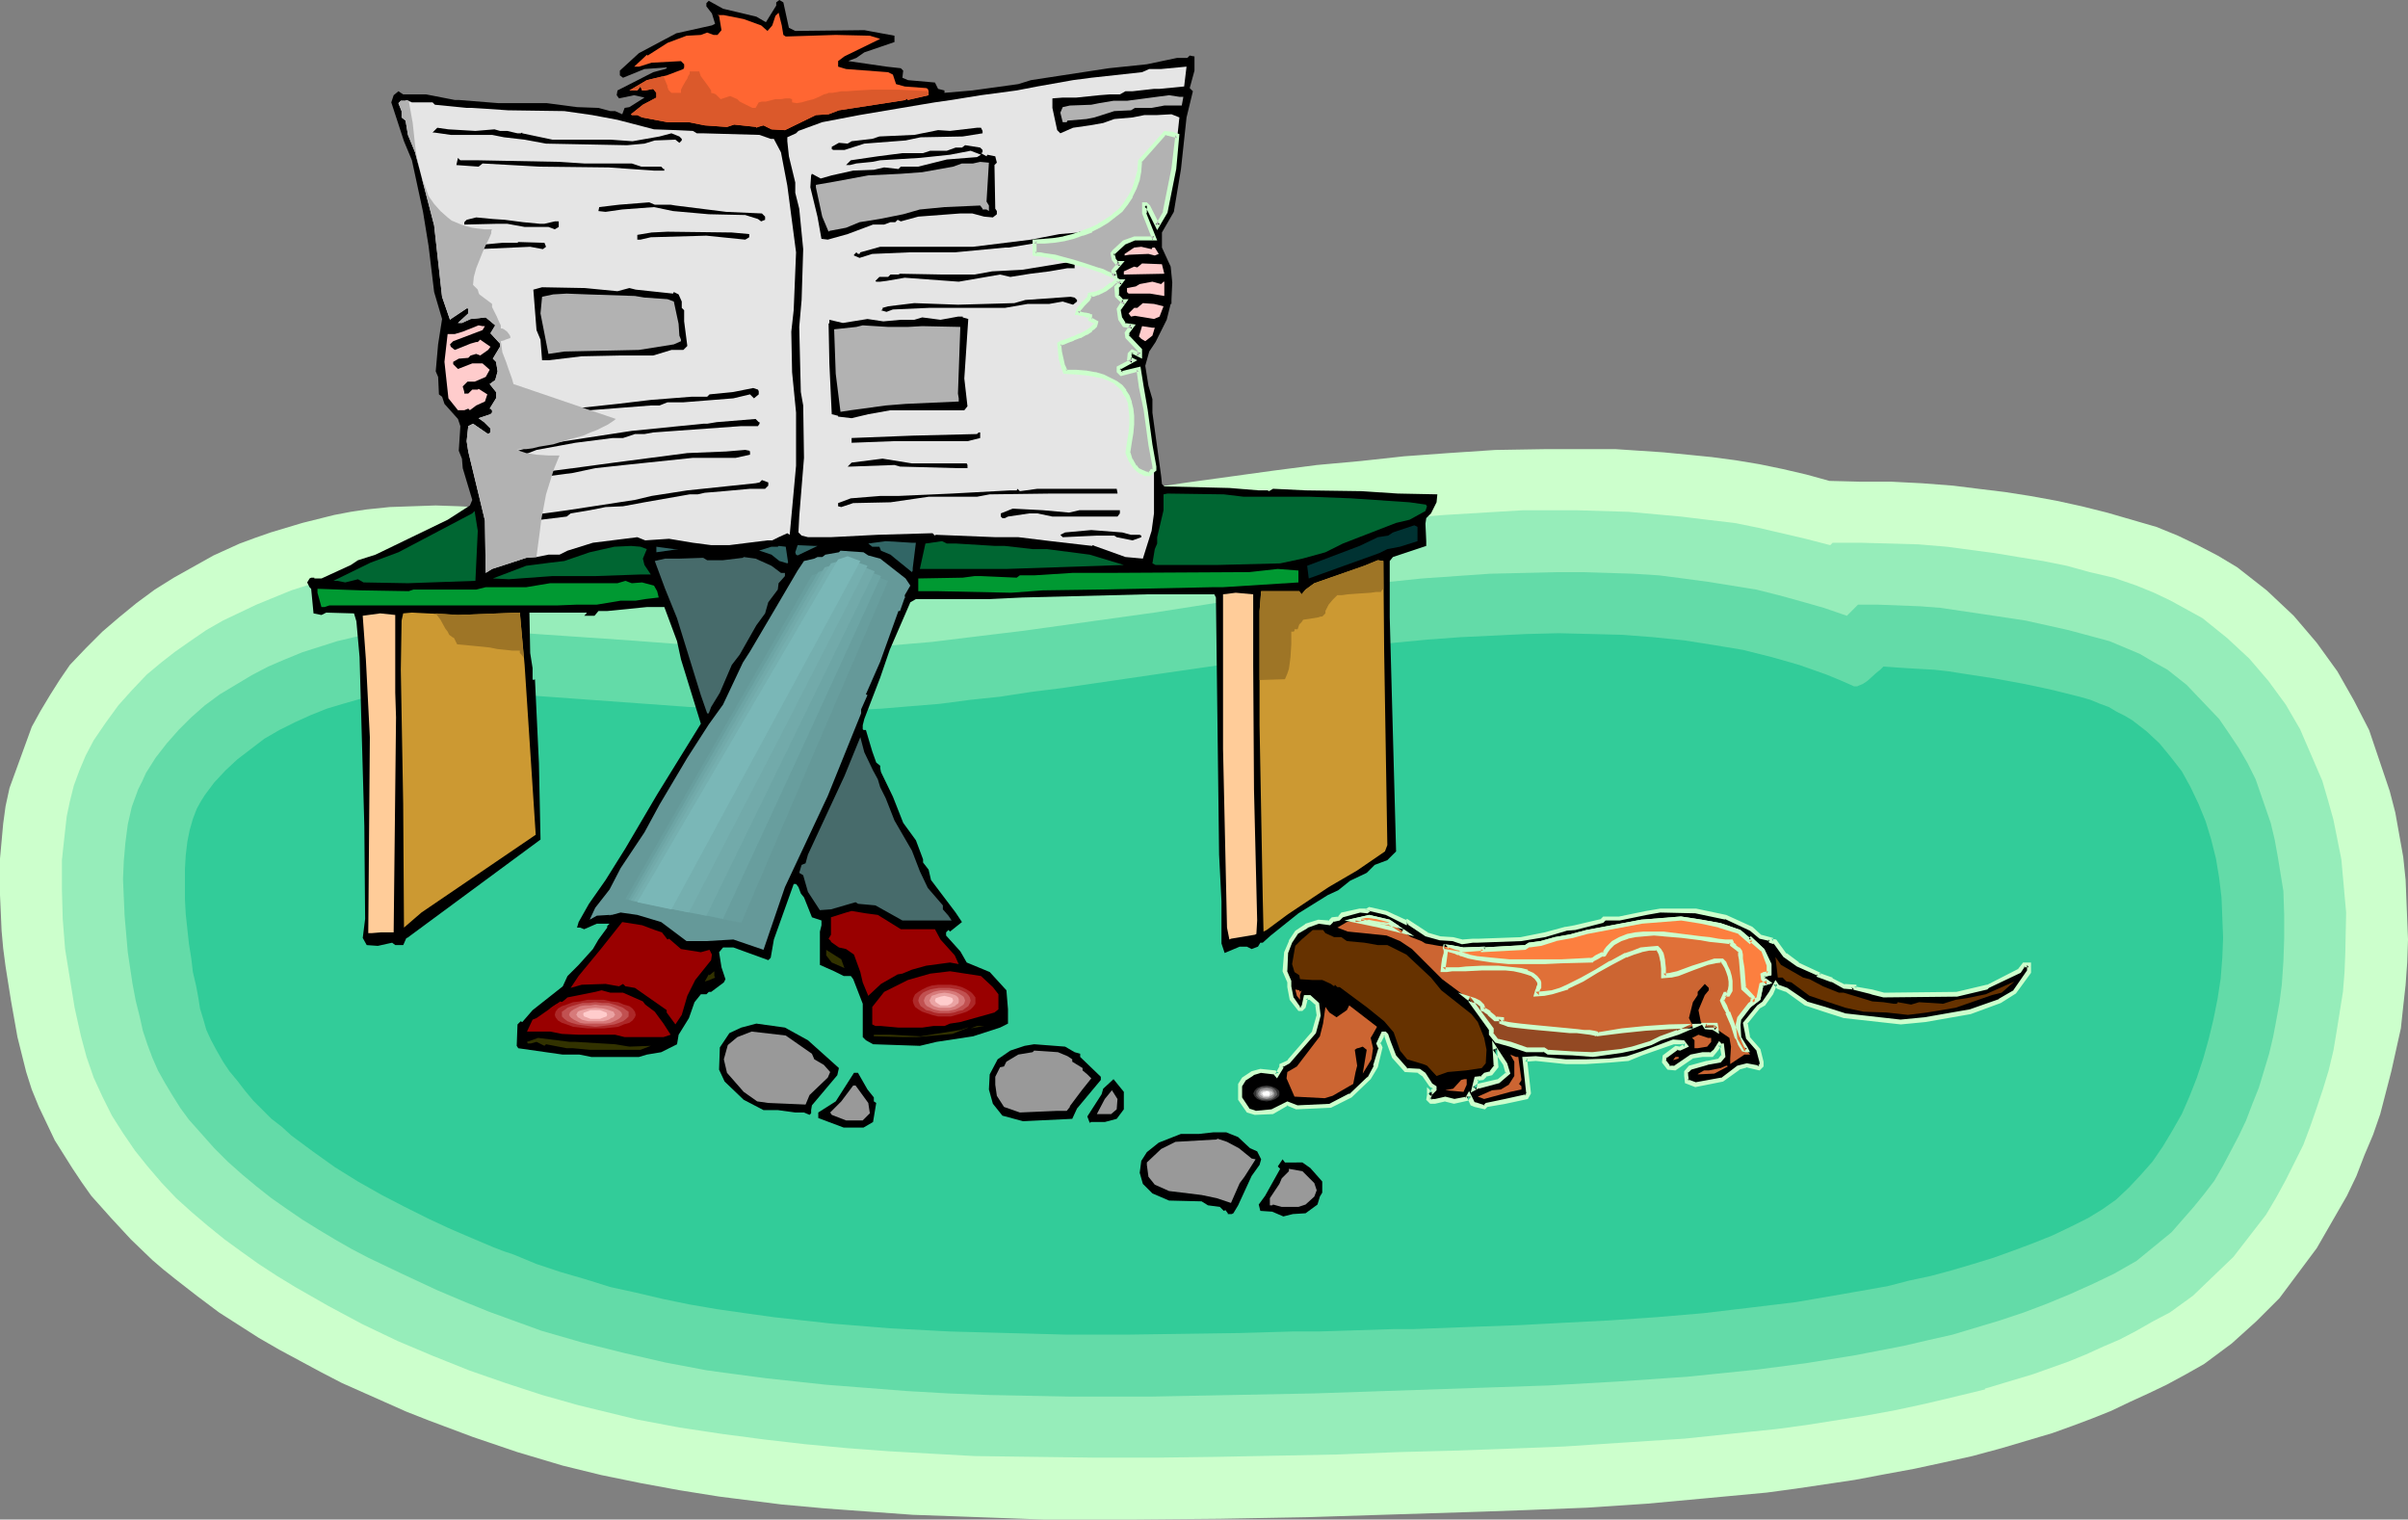 <?xml version="1.0" encoding="UTF-8" standalone="no"?>
<svg
   version="1.0"
   width="129.724mm"
   height="81.858mm"
   id="svg136"
   sodipodi:docname="Man on Bench.wmf"
   xmlns:inkscape="http://www.inkscape.org/namespaces/inkscape"
   xmlns:sodipodi="http://sodipodi.sourceforge.net/DTD/sodipodi-0.dtd"
   xmlns="http://www.w3.org/2000/svg"
   xmlns:svg="http://www.w3.org/2000/svg">
  <rect width="100%" height="100%" fill="#808080" stroke="none"/>
  <sodipodi:namedview
     id="namedview136"
     pagecolor="#ffffff"
     bordercolor="#000000"
     borderopacity="0.25"
     inkscape:showpageshadow="2"
     inkscape:pageopacity="0.0"
     inkscape:pagecheckerboard="0"
     inkscape:deskcolor="#d1d1d1"
     inkscape:document-units="mm" />
  <defs
     id="defs1">
    <pattern
       id="WMFhbasepattern"
       patternUnits="userSpaceOnUse"
       width="6"
       height="6"
       x="0"
       y="0" />
  </defs>
  <path
     style="fill:#ccffcc;fill-opacity:1;fill-rule:evenodd;stroke:none"
     d="m 170.165,106.951 h -7.272 l -7.272,-0.162 -7.272,-0.162 -7.11,-0.485 -7.272,-0.485 -7.272,-0.485 -14.544,-1.131 -9.211,-0.485 -9.534,-0.485 -4.686,-0.162 -4.686,0.162 -4.686,0.162 -4.686,0.485 -3.232,0.485 -3.394,0.646 -3.232,0.808 -3.232,0.808 -3.232,0.969 -3.232,0.969 -3.232,1.131 -3.07,1.131 -5.333,2.423 -4.04,2.262 -4.04,2.262 -3.878,2.423 -3.717,2.746 -3.555,2.908 -3.394,2.908 -3.394,3.393 -3.232,3.393 -2.101,3.07 -1.939,3.07 -1.939,3.231 -1.778,3.231 -4.525,12.44 -0.808,3.716 -0.485,3.554 -0.323,3.554 L 0,174.805 v 3.716 3.716 l 0.162,3.554 0.162,3.716 0.323,3.554 0.485,3.716 1.131,7.109 1.293,7.27 1.778,7.109 1.131,3.554 1.454,3.554 1.616,3.393 1.616,3.393 3.555,5.655 1.939,2.908 1.939,2.746 4.04,4.524 4.04,4.362 4.363,4.2 2.262,1.939 2.424,1.939 4.363,3.393 4.525,3.393 4.04,2.585 4.04,2.585 4.202,2.423 4.202,2.262 4.202,2.262 4.363,2.262 4.363,1.939 4.363,1.939 4.363,1.939 4.525,1.777 9.05,3.393 9.05,3.07 9.211,2.746 7.918,1.939 7.918,1.616 7.918,1.454 8.08,1.292 12.766,1.616 8.888,0.808 8.888,0.646 8.888,0.646 9.05,0.323 8.888,0.323 8.888,0.323 h 17.776 l 17.938,-0.162 17.776,-0.323 35.714,-1.131 9.05,-0.323 12.282,-0.485 12.12,-0.808 12.282,-1.131 12.12,-1.131 5.979,-0.808 11.958,-1.777 5.979,-1.131 6.141,-1.131 5.979,-1.292 5.818,-1.292 5.979,-1.616 10.342,-3.07 4.04,-1.454 3.878,-1.454 4.04,-1.616 3.717,-1.777 3.878,-1.777 3.717,-1.777 3.878,-2.1 3.717,-2.1 5.656,-4.201 5.01,-4.524 4.686,-4.685 7.595,-10.178 6.141,-10.663 1.939,-4.039 1.616,-4.2 1.778,-4.2 1.454,-4.2 1.131,-4.362 1.131,-4.362 0.97,-4.362 0.97,-4.362 0.485,-4.524 0.485,-4.362 0.323,-4.524 0.162,-4.685 -0.485,-12.117 -0.485,-4.685 -0.808,-4.524 -0.808,-4.524 -1.131,-4.362 -4.202,-12.44 -3.07,-5.978 -3.394,-5.978 -4.202,-5.816 -4.686,-5.493 -5.494,-5.17 -5.979,-4.685 -4.04,-2.423 -4.04,-2.1 -4.04,-1.939 -4.363,-1.777 -5.01,-1.454 -5.01,-1.454 -5.171,-1.292 -5.171,-1.131 -5.333,-0.969 -5.171,-0.808 -5.333,-0.646 -5.171,-0.646 -6.302,-0.485 -6.302,-0.323 h -6.302 l -6.302,-0.162 -4.686,-1.292 -4.848,-1.131 -4.686,-0.969 -4.848,-0.808 -4.848,-0.646 -4.848,-0.485 -5.01,-0.485 -4.848,-0.323 -4.848,-0.323 h -5.01 -9.696 l -9.858,0.162 -9.696,0.646 -8.888,0.646 -8.888,0.969 -8.888,0.808 -8.726,1.131 -17.614,2.423 -17.614,2.585 -13.574,1.939 -13.413,1.777 -6.787,0.808 -6.787,0.646 -6.787,0.646 z"
     id="path1" />
  <path
     style="fill:#96edba;fill-opacity:1;fill-rule:evenodd;stroke:none"
     d="m 188.91,118.099 -5.818,0.646 -5.818,0.485 -5.818,0.162 -5.818,0.162 -10.019,-0.162 -10.019,-0.323 -10.019,-0.646 -10.019,-0.808 -20.038,-1.292 -10.019,-0.485 -10.019,-0.162 -3.878,0.162 -3.878,0.323 -3.717,0.485 -3.717,0.646 -3.717,0.808 -3.717,0.969 -3.555,1.131 -3.555,1.454 -3.555,1.454 -3.394,1.616 -3.394,1.616 -3.394,1.939 -3.07,2.1 -3.232,2.262 -2.909,2.262 -2.909,2.423 -3.07,3.231 -2.747,3.07 -2.586,3.554 -2.424,3.554 -1.616,3.07 -1.293,3.07 -1.131,3.07 -0.808,3.231 -0.646,3.07 -0.323,2.908 -0.323,2.908 -0.323,3.07 v 3.07 2.908 l 0.162,5.978 0.485,6.139 0.97,5.978 0.97,5.978 1.293,5.816 1.131,4.2 1.454,4.201 1.778,3.877 1.939,3.877 2.262,3.554 2.424,3.554 2.586,3.231 2.909,3.393 2.909,3.07 3.232,2.908 3.232,2.746 3.394,2.746 3.555,2.585 3.394,2.423 3.717,2.423 3.717,2.262 6.787,3.877 6.949,3.716 7.11,3.393 7.272,3.07 7.272,2.908 7.434,2.585 7.434,2.423 7.434,2.1 11.958,2.908 8.565,1.616 8.565,1.292 8.565,1.131 8.403,0.969 8.565,0.808 8.726,0.646 8.565,0.485 8.726,0.485 12.282,0.162 12.282,0.162 h 12.443 l 12.282,-0.162 24.563,-0.485 12.443,-0.485 12.282,-0.323 8.888,-0.323 12.443,-0.485 12.282,-0.808 12.443,-0.808 12.282,-1.292 6.302,-0.646 5.979,-0.808 6.141,-0.969 6.141,-0.969 6.141,-1.131 5.979,-1.292 6.141,-1.454 5.979,-1.454 v -0.162 l 9.696,-2.908 7.272,-2.585 3.555,-1.454 3.555,-1.616 3.394,-1.454 3.394,-1.777 3.394,-1.939 3.394,-1.777 4.686,-3.393 8.242,-7.916 6.626,-8.563 2.101,-3.554 1.939,-3.554 1.778,-3.554 1.778,-3.554 1.454,-3.877 1.293,-3.716 1.293,-3.877 1.131,-3.716 0.97,-4.039 0.646,-3.877 1.293,-8.078 0.323,-4.039 0.162,-4.039 0.162,-8.078 -0.97,-10.824 -0.808,-4.039 -0.808,-4.039 -1.131,-4.039 -1.131,-3.877 -4.525,-10.501 -2.909,-5.008 -3.555,-4.847 -3.878,-4.524 -4.525,-4.2 -5.01,-4.039 -3.232,-1.777 -3.232,-1.777 -3.394,-1.616 -3.555,-1.454 -4.686,-1.616 -4.848,-1.131 -4.686,-1.292 -4.848,-0.969 -5.01,-0.808 -4.848,-0.808 -4.848,-0.646 -4.848,-0.646 -5.818,-0.485 -5.818,-0.162 -5.818,-0.162 h -5.818 l -0.485,0.485 -5.01,-1.292 -4.848,-1.131 -4.848,-1.131 -4.848,-0.969 -5.494,-0.646 -5.333,-0.646 -10.666,-0.969 -5.333,-0.162 -5.333,-0.162 h -10.827 l -8.08,0.485 -8.08,0.485 -7.918,0.646 -8.08,0.808 -7.918,0.808 -7.918,0.969 -15.837,2.1 -14.382,2.262 -14.382,2.1 -14.382,1.939 z"
     id="path2" />
  <path
     style="fill:#63dba8;fill-opacity:1;fill-rule:evenodd;stroke:none"
     d="m 208.302,128.438 -9.373,1.131 -9.211,1.131 -9.534,0.808 -9.373,0.485 -5.333,0.162 -5.333,-0.162 -10.666,-0.323 -10.666,-0.485 -10.666,-0.808 -21.331,-1.454 -10.666,-0.485 -10.666,-0.323 -3.394,0.162 -3.394,0.323 -3.232,0.485 -3.394,0.646 -3.394,0.808 -3.555,1.131 -3.555,1.131 -3.555,1.454 -3.394,1.454 -3.394,1.777 -3.232,1.939 -3.232,1.939 -3.07,2.262 -2.747,2.423 -2.586,2.585 -2.424,2.746 -2.262,2.908 -1.939,3.07 -0.808,1.777 -0.808,1.616 -0.646,1.777 -0.646,1.777 -0.808,3.554 -0.485,3.716 -0.323,3.716 -0.162,3.716 0.162,3.716 0.162,3.716 0.323,3.716 0.323,3.716 0.485,3.231 0.485,3.231 0.646,3.393 0.808,3.231 0.646,2.908 0.97,2.908 0.97,2.585 1.131,2.585 1.454,2.585 1.454,2.423 1.616,2.585 1.778,2.423 2.586,2.908 2.586,2.908 2.747,2.746 2.909,2.585 2.909,2.423 3.07,2.423 3.232,2.262 3.07,2.1 3.394,2.1 3.232,1.939 3.394,1.939 3.394,1.777 7.11,3.393 6.949,3.231 5.333,2.262 5.171,2.1 5.333,1.939 5.333,1.939 8.403,2.423 8.403,2.1 8.403,1.939 8.565,1.616 5.979,0.808 6.141,0.808 11.958,1.292 8.242,0.646 8.242,0.646 8.403,0.485 8.242,0.323 16.645,0.323 h 16.645 l 16.645,-0.323 16.645,-0.323 33.29,-1.131 14.221,-0.485 14.221,-0.808 14.059,-0.969 14.221,-1.454 9.858,-1.292 10.019,-1.616 10.019,-1.939 4.848,-1.131 5.01,-1.131 4.848,-1.454 4.848,-1.454 4.848,-1.616 4.686,-1.777 4.686,-1.939 4.686,-2.1 4.363,-2.1 4.525,-2.585 7.11,-5.816 2.262,-2.585 2.262,-2.585 2.101,-2.585 2.101,-2.746 1.778,-3.07 1.616,-3.07 1.616,-3.07 1.454,-3.07 1.293,-3.393 1.293,-3.231 2.101,-6.947 0.808,-3.393 0.646,-3.393 0.646,-3.554 0.485,-3.716 0.323,-4.685 0.162,-4.685 v -4.847 l -0.162,-4.847 -1.131,-6.947 -0.646,-3.554 -0.808,-3.393 -3.07,-8.886 -1.616,-3.231 -1.778,-3.07 -1.939,-2.908 -2.101,-3.07 v 0 l -6.626,-6.947 -3.878,-3.07 -2.909,-1.616 -2.747,-1.616 -3.07,-1.292 -3.07,-1.292 -4.202,-1.131 -4.202,-1.131 -4.363,-0.969 -4.363,-0.969 -8.565,-1.292 -8.726,-1.292 -4.202,-0.323 -4.202,-0.162 -4.202,-0.162 h -4.202 l -2.262,2.262 -4.686,-1.616 -4.525,-1.292 -4.686,-1.292 -4.525,-1.131 -5.01,-0.808 -5.01,-0.808 -4.848,-0.646 -5.01,-0.646 -5.171,-0.323 -5.01,-0.162 -5.171,-0.162 h -5.171 l -6.949,0.162 -6.949,0.162 -6.949,0.485 -6.949,0.485 -13.898,1.454 -13.898,1.616 -13.251,1.777 -13.413,2.1 z"
     id="path3" />
  <path
     style="fill:#32cc99;fill-opacity:1;fill-rule:evenodd;stroke:none"
     d="m 377.174,139.586 -2.586,-1.131 -2.747,-1.131 -5.494,-1.939 -5.656,-1.616 -5.818,-1.454 -5.818,-0.969 -6.141,-0.969 -6.302,-0.646 -6.302,-0.485 -6.302,-0.162 -6.626,-0.162 -6.626,0.162 -6.626,0.323 -6.787,0.323 -6.626,0.485 -6.787,0.646 -6.949,0.808 -13.574,1.616 -13.736,1.939 -13.413,1.939 -13.251,1.939 -6.626,0.969 -6.464,0.808 -6.302,0.969 -6.141,0.646 -6.141,0.808 -5.979,0.485 -5.818,0.485 -5.656,0.323 -5.494,0.162 h -5.494 l -5.494,-0.162 -5.656,-0.162 -11.312,-0.485 -11.15,-0.808 -11.15,-0.808 -11.15,-0.808 -10.827,-0.646 h -5.333 l -5.333,-0.162 -2.909,0.162 -2.909,0.323 -3.232,0.485 -3.232,0.646 -3.394,0.969 -3.232,0.969 -3.232,1.292 -3.232,1.454 -3.232,1.616 -3.07,1.777 -2.747,2.1 -2.747,2.1 -2.424,2.262 -2.262,2.423 -1.939,2.585 -0.808,1.292 -0.808,1.454 -0.808,2.1 -0.646,2.262 -0.485,2.423 -0.323,2.746 -0.162,2.746 v 3.07 3.07 l 0.162,3.07 0.646,5.978 0.485,3.07 0.323,2.746 0.646,2.746 0.485,2.585 0.323,2.1 0.646,2.1 0.646,2.262 0.97,2.1 1.131,2.1 1.293,2.262 1.293,1.939 1.616,1.939 1.616,2.1 1.616,1.939 1.778,1.777 1.939,1.939 2.101,1.616 1.939,1.777 4.363,3.231 4.525,3.231 4.686,2.908 4.848,2.746 4.686,2.423 4.848,2.423 4.525,2.1 4.525,1.939 4.202,1.777 2.101,0.808 1.939,0.646 4.686,1.939 4.848,1.616 5.01,1.454 5.171,1.616 5.171,1.131 5.494,1.292 5.494,1.131 5.656,0.969 5.656,0.808 5.818,0.808 5.818,0.646 5.818,0.646 11.958,0.969 12.12,0.646 11.958,0.323 12.12,0.323 h 11.797 l 11.635,-0.162 11.474,-0.162 5.494,-0.162 5.494,-0.162 h 5.333 l 5.171,-0.162 5.01,-0.162 5.01,-0.162 h 4.04 l 4.202,-0.162 8.565,-0.323 8.888,-0.323 9.05,-0.485 9.373,-0.485 9.373,-0.646 9.534,-0.808 9.534,-1.131 9.373,-1.131 9.373,-1.616 9.211,-1.616 4.363,-1.131 4.525,-0.969 4.202,-1.131 4.363,-1.292 4.202,-1.292 4.04,-1.454 3.878,-1.454 4.04,-1.616 3.717,-1.777 3.555,-1.777 2.909,-1.777 2.747,-1.939 2.586,-2.423 2.424,-2.585 2.424,-2.746 2.101,-3.07 1.939,-3.231 1.939,-3.393 1.616,-3.716 1.454,-3.716 1.293,-3.877 1.131,-4.039 0.97,-4.039 0.808,-4.039 0.646,-4.2 0.323,-4.2 0.162,-4.039 -0.162,-4.2 -0.162,-4.039 -0.485,-4.039 -0.646,-3.877 -0.97,-3.877 -1.131,-3.716 -1.454,-3.554 -1.616,-3.393 -1.778,-3.231 -2.262,-2.908 -2.262,-2.746 -2.586,-2.423 -1.454,-1.131 -1.454,-1.131 -1.616,-0.969 -1.616,-0.808 -1.616,-0.969 -1.778,-0.646 -1.939,-0.808 -2.262,-0.646 -2.586,-0.646 -2.586,-0.646 -2.909,-0.646 -3.07,-0.646 -6.141,-1.131 -6.302,-0.969 -3.07,-0.485 -2.909,-0.323 -2.909,-0.162 -2.747,-0.162 -2.424,-0.162 -2.262,-0.162 -0.646,0.646 -0.808,0.646 -1.778,1.616 -0.97,0.646 -0.808,0.323 -0.323,0.162 h -0.323 -0.323 z"
     id="path4" />
  <path
     style="fill:#000000;fill-opacity:1;fill-rule:evenodd;stroke:none"
     d="m 160.63,5.655 1.293,0.646 14.059,-0.162 6.141,1.131 v 1.292 l -6.141,2.1 -1.616,1.131 -1.293,0.485 -0.323,0.162 7.757,1.131 2.909,0.323 0.485,0.485 -0.162,1.454 1.131,0.485 5.494,0.485 0.646,1.292 1.293,0.323 v 0.485 l 5.656,-0.485 9.373,-1.292 2.586,-0.808 15.837,-2.423 7.757,-0.808 6.141,-1.292 h 2.101 l 0.485,-0.485 0.808,0.162 h 0.162 v 2.908 l -0.97,3.554 0.646,0.646 -1.293,5.331 -1.131,10.501 -1.454,8.724 -2.424,4.2 v 3.07 l 1.778,3.877 0.323,3.231 -0.162,3.554 v 0.808 h -0.162 l -0.808,3.231 -2.262,4.524 -1.293,1.939 -0.808,2.908 0.646,4.039 0.808,2.746 v 2.746 l 1.778,12.925 0.162,1.616 0.485,0.485 13.251,0.323 5.979,0.485 h 1.778 l 0.323,0.162 0.808,-0.485 6.626,0.323 11.312,0.162 7.434,0.485 8.08,0.162 -0.162,1.616 -1.131,2.262 -0.97,0.969 -0.162,1.131 0.162,3.554 v 0.969 l -6.787,2.262 -0.646,0.808 v 11.471 l 1.293,47.66 -1.778,1.777 -2.586,0.969 -1.616,1.616 -3.394,1.616 -2.424,1.939 -2.101,0.969 -5.979,3.716 -5.656,4.524 -1.616,1.454 h -0.485 l -0.485,0.808 -1.293,0.485 -0.97,-0.485 h -1.454 l -3.07,1.292 -0.646,-1.939 v -8.563 l -0.485,-9.532 -0.646,-52.345 -0.323,-0.646 h -13.736 l -25.371,0.646 -6.626,0.323 h -15.029 l -1.131,0.646 -4.202,9.693 -1.939,5.655 -3.232,8.401 -0.323,1.292 v 0.808 l 0.162,0.162 h 0.485 l 1.293,4.362 0.808,2.262 0.808,0.646 v 0.485 l 0.162,0.808 2.424,5.008 2.101,5.331 2.586,3.554 1.454,3.877 v 0.646 l 1.131,1.454 0.485,2.1 5.01,6.624 1.293,1.939 -2.424,1.939 -0.323,-0.323 -0.485,0.485 v 0.646 l 2.909,3.231 1.293,2.262 4.686,1.939 3.394,3.716 0.323,3.877 v 2.908 l -1.616,0.808 -5.494,1.777 -7.434,1.131 -3.394,0.808 -9.534,-0.323 -1.454,-0.808 -0.646,-0.646 v -6.785 l -1.939,-5.008 -0.485,-0.646 h -1.454 l -1.939,-0.969 -2.909,-1.292 v -6.785 l 0.323,-1.292 v -0.969 l -1.939,-0.646 -1.616,-4.039 -0.646,-0.808 -0.485,-1.292 -0.485,-0.646 h -0.485 l -4.04,11.309 -0.646,3.716 -0.485,0.485 -7.11,-2.585 h -2.101 l -0.808,0.969 0.485,3.07 0.808,2.423 -0.323,0.646 -2.586,1.939 h -0.485 l -0.485,0.485 h -1.131 l -1.293,1.616 -1.131,3.231 -2.101,3.393 -0.323,1.939 -3.232,1.616 -2.909,0.485 -1.616,0.485 h -9.696 l -2.424,-0.485 h -3.394 l -9.05,-1.292 -0.323,-0.485 0.162,-4.362 0.646,-0.646 0.323,0.162 2.101,-2.423 6.141,-4.847 0.97,-2.1 2.262,-2.262 2.909,-3.231 1.131,-1.939 1.778,-2.423 v -0.323 l 0.485,-0.485 h -2.586 l -2.586,1.131 -0.808,-0.323 h -0.646 l 0.323,-1.131 2.101,-3.716 3.394,-4.847 4.04,-6.462 6.464,-10.986 8.888,-14.379 -4.04,-13.086 -0.808,-3.716 -2.586,-6.947 h -3.555 l -8.08,0.808 h -1.778 l -0.808,0.969 h -2.101 l 0.485,-0.485 v -0.162 h -11.635 l 0.162,8.239 0.485,3.07 v 2.262 l 0.162,0.162 0.323,-0.162 0.808,17.125 0.323,15.51 -27.149,20.033 h -0.162 l -0.646,1.454 h -1.616 l -0.646,-0.485 -2.909,0.646 -2.262,-0.162 -0.808,-1.454 0.485,-3.877 -0.162,-18.902 -0.97,-34.412 -0.646,-7.27 -0.485,-1.616 -5.656,-0.162 -0.97,0.485 -1.616,-0.323 -0.485,-5.008 -0.323,-0.323 -0.485,-0.969 0.485,-0.808 0.323,-0.162 h 0.646 v 0.162 h 1.454 l 5.979,-2.746 1.454,-0.969 3.555,-1.131 14.706,-7.109 4.525,-2.908 0.485,-1.131 -1.939,-6.462 -0.162,-1.939 -0.646,-1.616 0.323,-5.008 -0.485,-1.454 -2.747,-3.07 -0.485,-1.454 -0.646,-0.485 -0.162,-3.554 L 88.718,75.609 89.203,70.116 90.011,64.946 88.395,59.453 87.264,50.083 86.133,43.136 83.87,32.635 82.254,28.757 79.669,20.841 l 0.485,-1.454 0.97,-0.808 0.97,0.646 h 4.686 l 5.818,1.131 h 0.808 l 8.08,0.646 h 9.858 l 6.141,0.808 4.363,0.162 2.424,0.646 h 0.97 l 1.454,0.646 0.485,-1.292 0.97,-0.162 3.07,-1.939 -2.101,-0.485 -3.07,0.646 -0.485,-0.646 0.162,-0.969 7.272,-3.716 2.424,-0.646 0.323,-0.162 v -0.162 l -4.525,0.323 -4.363,1.777 -0.646,-0.485 v -0.969 l 3.878,-3.554 7.595,-4.039 7.272,-1.616 0.646,-0.323 -0.646,-2.1 -1.131,-1.454 V 0.646 l 0.485,-0.485 2.909,1.616 6.787,1.616 1.939,1.131 2.101,-3.393 V 0.485 L 158.691,0 l 0.808,0.485 z"
     id="path5" />
  <path
     style="fill:#ff6632;fill-opacity:1;fill-rule:evenodd;stroke:none"
     d="m 159.499,7.109 0.485,0.323 10.181,-0.323 6.949,0.162 2.101,0.646 -7.272,3.554 -1.293,0.969 v 1.131 l 1.616,0.485 8.565,0.646 0.97,0.485 0.646,1.939 1.778,0.485 4.363,0.323 0.323,0.162 0.162,0.485 v 0.808 l -4.202,0.969 -0.323,-0.323 -0.162,0.323 -3.07,0.485 -10.504,1.616 -2.101,0.808 -2.586,0.162 -6.302,3.07 -2.747,-0.162 -1.616,-0.808 -1.131,0.323 -0.323,0.162 v -0.162 l -4.525,-0.485 -1.454,0.485 -4.525,-0.323 -3.232,-0.646 h -4.363 l -5.171,-0.969 -0.97,-0.485 h -1.131 l -0.162,-0.162 2.424,-1.939 2.747,-1.454 v -0.969 l -0.646,-0.808 -1.616,0.323 h -0.646 l -0.323,-0.808 -0.646,0.808 h -1.616 l 3.555,-2.1 4.04,-0.969 3.394,-1.292 0.162,-0.323 v -0.646 l -0.646,-0.646 -5.979,0.323 -2.586,0.808 h -0.97 l 2.586,-2.423 0.162,0.162 4.04,-2.585 3.878,-1.454 2.909,-0.162 1.293,-0.485 1.293,0.485 h 0.808 l 0.808,-0.969 -0.485,-2.908 -0.323,-0.162 h 1.293 l 4.04,0.808 3.555,1.292 1.293,1.131 0.97,-1.131 0.646,-1.939 0.646,-0.646 0.646,2.585 z"
     id="path6" />
  <path
     style="fill:#e5e5e5;fill-opacity:1;fill-rule:evenodd;stroke:none"
     d="m 236.097,18.094 h -1.131 l -4.363,0.485 h -1.454 l -1.131,0.646 h -2.101 l -2.101,0.162 -4.686,0.485 h -2.747 l -2.101,0.162 v 1.939 l 0.97,4.524 0.646,0.646 2.586,-1.131 3.394,-0.485 2.747,-0.485 2.262,-0.808 3.717,-0.323 2.424,-0.485 h 2.586 l 2.909,-0.162 1.616,0.646 -1.131,10.501 -1.778,8.724 -1.616,2.746 -1.778,-3.716 -0.646,-0.485 h -0.162 v 1.777 l 1.939,5.17 h -4.04 l -1.939,0.646 -2.101,1.939 -0.485,0.485 0.323,1.131 0.646,0.808 h 0.646 l -1.293,1.616 0.323,1.292 0.97,0.808 h 0.323 l -0.97,1.131 v 1.777 l 1.131,1.131 h 0.485 l -1.131,1.616 0.162,1.939 0.97,1.292 1.454,0.162 -0.97,1.454 v 0.646 l 2.586,2.746 v 1.131 l -1.616,-0.808 -0.485,0.485 v 0.969 l 0.646,0.323 -2.747,1.616 v 0.646 l 0.485,0.485 3.555,-0.969 0.485,3.554 0.808,4.847 0.97,6.947 0.808,4.524 v 9.532 l -0.485,3.554 -1.778,5.655 -3.555,-0.323 -6.302,-2.262 -0.323,-0.162 -0.162,0.162 -8.403,-0.969 -6.626,-0.808 h -4.686 l -12.12,-0.485 -0.162,0.162 -0.485,-0.485 -11.15,0.323 -9.534,0.485 h -4.686 l -1.293,-0.323 -0.646,-0.646 0.162,-3.231 0.97,-11.955 -0.162,-10.663 -0.485,-2.746 -0.323,-13.248 0.485,-5.493 0.323,-10.34 -0.808,-8.239 -0.808,-3.231 v -2.1 l -1.293,-5.331 -0.323,-3.07 v -0.808 l 1.778,-0.808 0.485,-0.485 4.848,-1.777 7.595,-1.454 12.443,-2.1 2.909,-0.485 3.394,-0.485 5.979,-0.969 7.272,-0.969 4.202,-0.808 7.272,-1.292 3.717,-0.485 10.342,-1.131 1.454,-0.646 h 2.424 l 5.171,-0.485 -0.485,4.039 z"
     id="path7" />
  <path
     style="fill:#b2b2b2;fill-opacity:1;fill-rule:evenodd;stroke:none"
     d="m 240.945,19.71 -0.323,1.777 h -3.555 l -2.586,0.485 h -3.394 l -0.808,0.485 -3.394,0.162 -4.04,1.292 -1.616,0.323 -3.878,0.323 -0.162,0.323 h -0.808 l -0.485,-1.939 0.485,-1.131 1.454,-0.323 4.363,-0.162 1.616,-0.323 2.909,-0.485 h 2.747 l 8.565,-1.131 2.101,0.323 z"
     id="path8" />
  <path
     style="fill:#e5e5e5;fill-opacity:1;fill-rule:evenodd;stroke:none"
     d="m 88.072,20.841 0.485,0.485 6.464,0.646 h 1.131 l 2.586,0.162 4.686,0.323 11.474,0.162 5.656,0.808 5.171,0.969 7.434,1.939 4.525,0.162 3.394,0.162 0.808,0.485 h 1.293 l 11.474,0.323 2.262,0.808 h 0.646 l 1.454,2.746 1.293,6.785 1.778,13.571 -0.485,11.794 -0.485,4.362 0.162,8.239 0.808,8.239 V 94.834 l -1.293,14.056 -0.485,-0.323 -1.778,0.808 -1.293,0.646 h -0.97 l -7.757,0.969 h -3.717 l -3.717,-0.485 -4.848,-0.808 -4.848,0.323 -1.616,-0.646 -9.05,1.131 -5.171,1.616 -1.616,0.808 h -2.262 l -2.424,0.485 -2.101,0.162 -6.949,2.262 -1.293,0.808 -0.162,-10.663 -3.394,-14.056 -0.323,-2.1 0.323,-3.07 0.97,-0.485 3.07,2.1 0.485,-0.323 v -0.808 l -1.293,-1.292 -1.131,-0.808 2.424,-0.808 0.323,-0.323 v -0.485 l -0.323,-0.323 h -0.162 l 1.293,-2.1 v -1.292 l -1.293,-1.616 1.131,-0.808 0.485,-1.777 -0.323,-1.939 -0.646,-0.646 1.454,-2.423 v -0.646 l -1.939,-2.1 0.97,-1.616 -1.939,-1.616 -3.07,0.323 -1.778,0.808 h -0.808 l 2.101,-1.939 v -0.808 l -0.162,-0.323 -3.394,2.262 -0.162,0.162 L 90.011,60.423 88.395,45.882 84.517,31.019 83.062,27.465 82.578,24.557 81.77,23.911 v -1.292 l -0.646,-1.616 0.485,-0.485 h 0.97 l 0.162,-0.162 1.131,0.485 z"
     id="path9" />
  <path
     style="fill:#000000;fill-opacity:1;fill-rule:evenodd;stroke:none"
     d="m 96.798,26.657 3.878,-0.323 1.131,0.323 h 1.454 l 2.101,0.485 h 0.646 l 0.323,-0.162 v 0.162 l 6.141,1.292 h 11.797 l 4.525,0.323 5.494,-0.969 2.424,-0.646 1.616,0.646 0.485,0.485 v 0.323 l -0.485,0.485 -0.808,-0.646 -4.202,0.162 -2.101,0.646 -3.555,0.323 -16.483,-0.323 -4.363,-0.808 -4.202,-0.485 -2.424,-0.485 H 91.789 L 88.395,26.98 h -0.323 l 0.97,-0.969 2.262,0.323 z"
     id="path10" />
  <path
     style="fill:#000000;fill-opacity:1;fill-rule:evenodd;stroke:none"
     d="m 200.061,26.657 v 0.485 l -4.04,0.646 -8.565,0.162 -3.07,0.646 -8.403,0.646 -4.04,1.292 h -2.262 l -0.323,-0.162 v -0.485 l 1.454,-0.808 1.778,0.162 0.808,-0.485 4.202,-0.485 1.454,-0.485 7.11,-0.323 4.848,-0.969 2.424,0.162 5.494,-0.646 h 0.808 z"
     id="path11" />
  <path
     style="fill:#000000;fill-opacity:1;fill-rule:evenodd;stroke:none"
     d="m 200.061,30.534 v 0.485 l -0.323,0.162 1.131,0.646 0.162,-0.323 1.616,0.323 0.323,1.292 -0.485,0.485 0.162,8.886 0.323,0.485 v 0.646 l -0.808,0.646 -1.778,-0.162 -2.424,-0.646 h -2.424 l -8.565,0.646 -3.555,0.969 -0.646,-0.323 -0.485,0.485 h -0.97 l -1.293,0.485 h -2.262 l -5.171,1.939 -4.04,1.131 -1.293,-0.162 -0.808,-4.524 -1.454,-5.978 0.162,-2.423 0.162,-0.323 1.778,0.969 2.262,-0.646 4.363,-0.969 4.202,-0.162 2.101,-0.485 2.909,0.323 0.485,-0.485 h 3.555 l 5.818,-1.454 6.141,-0.485 0.808,-0.485 -2.101,-0.808 -4.202,0.808 -6.141,0.646 -8.08,0.485 -1.616,0.323 -3.232,0.323 -1.293,0.323 h -0.808 l 0.97,-0.969 5.494,-0.808 5.01,-0.646 h 4.202 l 1.454,-0.485 h 3.394 l 1.778,-0.646 h 1.293 l 0.646,-0.485 3.07,0.485 z"
     id="path12" />
  <path
     style="fill:#000000;fill-opacity:1;fill-rule:evenodd;stroke:none"
     d="m 97.283,32.635 16.645,0.323 5.01,0.323 h 9.696 l 1.939,0.646 h 4.04 l 0.485,0.485 h 0.162 v 0.323 h -2.101 l -9.211,-0.646 -14.059,-0.162 -11.635,-0.646 -0.808,0.646 -4.525,-0.323 0.323,-1.454 0.485,0.485 z"
     id="path13" />
  <path
     style="fill:#b2b2b2;fill-opacity:1;fill-rule:evenodd;stroke:none"
     d="m 200.869,41.036 0.485,0.808 v 1.131 l -0.485,-0.323 h -0.808 v -0.162 l -0.485,-0.646 -7.272,0.323 -5.01,0.485 -3.394,0.969 -4.848,0.969 -4.04,0.646 -2.747,1.131 -3.394,0.646 -0.162,0.162 -1.293,-3.07 -1.293,-5.978 v -0.485 l 3.717,-0.646 6.949,-1.292 6.626,-0.323 4.363,-0.323 6.302,-1.131 1.778,-0.646 h 2.262 l 1.454,-0.323 1.778,0.162 z"
     id="path14" />
  <path
     style="fill:#000000;fill-opacity:1;fill-rule:evenodd;stroke:none"
     d="m 136.552,41.682 0.97,0.162 10.342,1.292 7.272,0.323 0.646,0.646 v 0.646 l -0.808,0.323 -0.646,-0.485 -2.586,-0.808 -7.434,-0.162 -7.272,-0.646 -3.878,-0.808 -6.464,0.485 -3.394,0.485 -1.454,-0.162 0.162,-0.808 4.04,-0.485 6.141,-0.485 1.131,0.485 z"
     id="path15" />
  <path
     style="fill:#000000;fill-opacity:1;fill-rule:evenodd;stroke:none"
     d="m 102.777,44.751 3.717,0.485 3.394,0.323 h 0.97 l 2.101,-0.485 h 0.808 v 1.131 l -0.808,0.485 -1.293,-0.485 h -4.848 l -3.555,-0.646 h -1.939 l -6.787,0.162 v -0.485 l 0.485,-0.485 1.939,-0.485 3.394,0.323 z"
     id="path16" />
  <path
     style="fill:#000000;fill-opacity:1;fill-rule:evenodd;stroke:none"
     d="m 152.55,47.66 v 0.646 l -0.808,0.485 -7.918,-0.808 -11.312,0.323 -2.101,0.485 h -0.646 v -0.969 l 2.909,-0.485 3.232,-0.162 13.09,0.162 z"
     id="path17" />
  <path
     style="fill:#000000;fill-opacity:1;fill-rule:evenodd;stroke:none"
     d="m 221.392,47.66 v 0.162 l -0.485,0.485 -5.818,0.485 -9.696,1.616 h -0.808 l -10.181,0.969 h -9.211 l -7.595,0.323 -2.586,0.808 -1.131,-0.485 v -0.162 l 0.485,-0.485 0.323,0.323 h 0.323 l 0.162,-0.323 4.04,-1.131 h 18.907 l 11.797,-1.454 5.818,-1.131 3.878,-0.323 0.162,-0.162 1.454,0.162 z"
     id="path18" />
  <path
     style="fill:#000000;fill-opacity:1;fill-rule:evenodd;stroke:none"
     d="m 111.181,50.244 -0.646,0.485 -2.586,-0.485 -10.666,0.485 -1.131,0.162 h -0.808 l -0.162,-0.162 v -0.646 l 7.11,-0.646 h 3.07 l 0.162,-0.162 5.333,0.162 z"
     id="path19" />
  <path
     style="fill:#ffcccc;fill-opacity:1;fill-rule:evenodd;stroke:none"
     d="m 234.643,50.406 h 0.485 l 0.808,1.292 -0.808,0.323 -1.293,-0.323 -3.878,0.162 -0.97,0.162 v -0.323 l 1.939,-1.292 1.454,-0.162 2.101,0.485 z"
     id="path20" />
  <path
     style="fill:#000000;fill-opacity:1;fill-rule:evenodd;stroke:none"
     d="m 218.806,54.607 h -1.454 l -3.717,0.646 -3.878,0.485 -4.04,0.646 -2.101,-0.485 -8.403,1.454 -10.989,-0.808 -3.717,0.646 -1.293,0.162 h -0.808 l -0.162,-0.162 0.808,-0.808 h 1.778 l 0.485,-0.485 h 1.616 l 0.323,-0.162 8.726,0.162 h 6.464 l 3.555,-0.646 6.141,-0.323 9.858,-1.616 0.808,0.323 z"
     id="path21" />
  <path
     style="fill:#ffcccc;fill-opacity:1;fill-rule:evenodd;stroke:none"
     d="m 237.067,55.737 -8.242,0.162 v -0.646 l 2.101,-0.969 0.646,0.162 0.97,-0.808 4.04,0.162 z"
     id="path22" />
  <path
     style="fill:#ffcccc;fill-opacity:1;fill-rule:evenodd;stroke:none"
     d="m 236.905,57.353 h 0.162 v 2.908 l -2.909,-0.485 h -4.363 l -0.323,-0.323 v -0.808 l 1.778,-0.323 0.808,-0.485 2.586,-0.485 1.778,0.485 z"
     id="path23" />
  <path
     style="fill:#000000;fill-opacity:1;fill-rule:evenodd;stroke:none"
     d="m 125.725,59.292 2.424,-0.646 1.293,0.323 7.595,0.808 0.162,-0.323 0.97,0.485 0.646,1.454 v 1.292 l 0.485,0.485 v 2.262 l 0.646,5.008 -0.808,0.808 h -2.424 l -3.717,1.131 h -6.626 l -7.918,0.162 -6.787,0.808 h -1.293 l -0.323,-4.2 -0.808,-1.939 -0.646,-8.239 1.778,-0.485 8.726,0.162 z"
     id="path24" />
  <path
     style="fill:#b2b2b2;fill-opacity:1;fill-rule:evenodd;stroke:none"
     d="m 129.28,60.261 1.939,0.323 4.686,0.323 1.293,0.485 0.97,4.524 0.162,2.423 0.323,0.808 v 0.323 l -1.454,0.646 -7.11,1.131 -15.19,0.323 -3.232,0.485 -1.616,-8.239 0.323,-3.393 2.262,-0.485 2.747,-0.162 4.202,0.162 z"
     id="path25" />
  <path
     style="fill:#000000;fill-opacity:1;fill-rule:evenodd;stroke:none"
     d="m 219.291,61.069 v 0.323 l -0.808,0.646 -2.101,-0.646 -2.747,0.485 h -4.363 l -4.686,0.808 h -15.514 l -7.272,0.323 -1.293,0.485 -1.131,-0.323 0.323,-0.162 v -0.323 l 1.131,-0.323 5.333,-0.646 8.888,0.323 11.474,-0.323 2.262,-0.646 9.211,-0.646 0.808,0.162 z"
     id="path26" />
  <path
     style="fill:#ffcccc;fill-opacity:1;fill-rule:evenodd;stroke:none"
     d="m 236.905,62.361 -0.808,2.1 -1.131,0.485 -3.878,-0.646 -0.808,0.162 -0.485,-0.646 1.131,-1.131 h 0.646 l 1.131,-0.969 2.262,0.162 z"
     id="path27" />
  <path
     style="fill:#000000;fill-opacity:1;fill-rule:evenodd;stroke:none"
     d="m 196.021,64.623 1.131,0.323 -0.808,12.117 0.646,5.655 -0.646,0.808 h -15.029 l -4.525,0.808 -3.394,0.808 -2.747,-0.323 v -0.162 l -1.293,-0.323 -0.485,-10.34 -0.162,-8.078 0.162,-0.162 v -0.646 l 2.747,0.646 5.01,-0.808 3.232,0.485 3.555,-0.323 h 2.747 l 1.616,-0.485 3.717,0.485 3.555,-0.646 h 0.97 z"
     id="path28" />
  <path
     style="fill:#ffcccc;fill-opacity:1;fill-rule:evenodd;stroke:none"
     d="m 98.737,66.4 -0.485,0.808 -5.979,2.262 -0.646,0.646 0.162,0.485 0.808,0.646 3.232,-1.292 1.131,-0.323 h 0.323 l 0.485,-0.485 2.101,1.454 -0.485,0.646 -1.616,1.131 -0.808,-0.323 -1.131,0.323 -0.485,0.485 -1.939,0.162 -1.131,0.646 v 0.485 l 0.97,0.969 2.909,-1.131 h 2.101 l 1.454,1.292 -0.808,1.454 -2.262,0.969 h -1.454 l -0.97,0.969 0.323,1.131 v 0.323 h 0.808 l 0.808,-0.808 h 1.131 l 0.162,-0.162 1.778,1.131 -0.485,1.454 -1.778,0.808 -1.293,0.969 -0.323,-0.323 -0.808,0.323 h -1.293 l -1.939,-2.423 -0.808,-7.432 0.646,-5.655 h 1.454 l 1.616,-0.485 3.232,-1.292 0.808,0.162 z"
     id="path29" />
  <path
     style="fill:#b2b2b2;fill-opacity:1;fill-rule:evenodd;stroke:none"
     d="m 184.87,66.562 2.909,-0.162 7.757,0.162 -0.485,13.571 0.162,0.969 v 0.646 l -10.827,0.485 -4.04,0.323 -7.11,0.969 -2.101,0.323 -0.97,-7.755 -0.323,-9.047 4.525,-0.485 1.293,-0.323 5.171,0.323 z"
     id="path30" />
  <path
     style="fill:#ffcccc;fill-opacity:1;fill-rule:evenodd;stroke:none"
     d="m 235.128,66.723 -0.485,1.616 -1.454,1.131 -0.808,-0.485 -0.485,-0.485 0.646,-2.1 2.101,0.323 z"
     id="path31" />
  <path
     style="fill:#000000;fill-opacity:1;fill-rule:evenodd;stroke:none"
     d="m 154.489,79.648 v 0.646 l -0.97,0.808 -0.808,-0.808 -3.394,0.808 -10.181,0.808 h -3.232 l -1.616,0.646 h -1.778 l -12.443,0.969 -7.918,1.616 -2.586,0.485 -4.363,0.323 -2.101,0.808 h -1.616 l -0.162,-0.808 6.626,-1.292 3.232,-0.323 5.333,-0.808 1.616,-0.485 7.595,-0.808 6.787,-0.808 8.242,-0.646 h 3.232 l 0.485,-0.485 4.848,-0.485 4.04,-0.808 0.97,0.323 z"
     id="path32" />
  <path
     style="fill:#000000;fill-opacity:1;fill-rule:evenodd;stroke:none"
     d="m 154.651,85.949 v 0.323 l -0.323,0.485 h -3.394 l -17.938,1.292 -1.778,0.323 h -1.939 l -2.424,0.808 h -2.101 l -7.595,0.969 -7.918,1.454 -6.626,2.585 -0.646,-0.485 1.293,-1.292 5.333,-1.616 20.038,-3.07 14.544,-1.454 h 0.808 l 1.939,-0.323 7.918,-0.646 0.646,0.646 z"
     id="path33" />
  <path
     style="fill:#000000;fill-opacity:1;fill-rule:evenodd;stroke:none"
     d="m 199.576,89.18 -2.586,0.646 h -15.19 l -8.403,0.323 V 89.18 l 12.443,-0.485 13.09,-0.323 0.323,-0.323 h 0.323 z"
     id="path34" />
  <path
     style="fill:#000000;fill-opacity:1;fill-rule:evenodd;stroke:none"
     d="m 152.712,91.926 v 0.646 l -2.909,0.646 h -8.726 l -13.898,1.454 -5.979,0.646 -4.525,0.969 -7.434,0.969 -3.717,1.292 h -0.162 l 0.485,-1.292 7.11,-1.454 3.717,-0.485 2.424,-0.323 5.979,-0.808 14.867,-1.939 7.918,-0.323 3.878,-0.323 0.808,0.162 z"
     id="path35" />
  <path
     style="fill:#000000;fill-opacity:1;fill-rule:evenodd;stroke:none"
     d="m 196.829,94.35 0.162,0.323 v 0.646 h -1.778 l -11.958,-0.323 -1.131,-0.323 -8.888,0.323 h -0.646 l 0.808,-0.808 6.302,-0.808 5.979,0.969 z"
     id="path36" />
  <path
     style="fill:#000000;fill-opacity:1;fill-rule:evenodd;stroke:none"
     d="m 156.429,98.873 -0.646,0.646 h -3.07 l -5.333,0.485 -3.878,0.323 -1.454,0.323 h -1.616 l -9.211,1.616 -4.363,0.808 -3.555,0.162 -3.232,0.646 -3.878,0.646 -0.808,0.646 -7.918,0.969 -0.97,0.808 h -0.646 l -0.323,-0.808 v -0.323 l 2.909,-0.969 7.11,-0.969 13.736,-2.1 3.394,-0.808 7.272,-1.131 13.898,-1.454 0.808,-0.162 0.485,-0.485 1.293,0.485 z"
     id="path37" />
  <path
     style="fill:#000000;fill-opacity:1;fill-rule:evenodd;stroke:none"
     d="m 211.211,99.52 h 16.16 l 0.162,0.808 v 0.162 h -13.574 l -12.443,0.162 -2.586,0.485 h -9.858 l -7.757,1.131 -7.595,0.162 -2.424,0.808 -0.646,-0.162 v -0.646 l 2.586,-0.969 5.979,-0.485 h 3.717 l 10.827,-0.485 11.958,-0.646 h 1.293 l 0.162,-0.323 0.485,0.485 z"
     id="path38" />
  <path
     style="fill:#006632;fill-opacity:1;fill-rule:evenodd;stroke:none"
     d="m 253.227,101.135 h 13.413 l 8.403,0.323 11.958,0.808 3.394,0.485 v 0.162 l 0.162,0.162 -0.323,0.969 -3.232,1.777 -2.747,0.646 -10.827,4.2 -3.555,1.777 -4.686,1.292 -4.525,0.969 -12.766,0.323 h -12.605 l -0.646,-0.323 0.485,-2.908 0.485,-1.131 v -1.292 l 1.293,-5.493 v -3.231 l 0.808,-0.162 11.474,0.162 z"
     id="path39" />
  <path
     style="fill:#000000;fill-opacity:1;fill-rule:evenodd;stroke:none"
     d="m 217.675,104.366 2.101,-0.485 h 8.242 v 0.646 l -0.485,0.646 h -13.251 l -3.07,-0.646 h -1.616 l -4.363,0.646 -0.646,0.323 h -0.485 l -0.323,-0.323 v -0.646 l 2.424,-0.969 6.141,0.323 z"
     id="path40" />
  <path
     style="fill:#006632;fill-opacity:1;fill-rule:evenodd;stroke:none"
     d="m 96.798,118.26 -13.736,0.485 -9.05,-0.162 -1.131,-0.646 -2.586,0.646 -1.616,-0.323 h -0.808 l 7.595,-3.716 5.656,-2.1 15.029,-7.916 0.485,-0.485 0.646,4.039 z"
     id="path41" />
  <path
     style="fill:#003232;fill-opacity:1;fill-rule:evenodd;stroke:none"
     d="m 288.617,110.182 -3.555,1.131 -2.586,0.485 -1.616,0.808 -14.382,5.17 -0.323,-2.585 10.666,-4.039 3.717,-1.777 2.101,-0.323 0.97,-0.646 1.454,-0.485 2.909,-0.969 0.646,0.323 z"
     id="path42" />
  <path
     style="fill:#000000;fill-opacity:1;fill-rule:evenodd;stroke:none"
     d="m 230.28,108.89 h 1.778 l 0.323,0.162 v 0.323 l -1.778,0.646 -3.232,-0.646 -0.485,-0.323 h -3.555 l -6.949,0.323 -0.485,-0.485 0.97,-0.485 5.333,-0.485 6.302,0.485 z"
     id="path43" />
  <path
     style="fill:#326666;fill-opacity:1;fill-rule:evenodd;stroke:none"
     d="m 186.486,110.505 -0.646,5.17 v 0.485 l -0.162,0.323 -3.394,-2.746 -0.97,-0.808 -1.939,-0.808 -0.323,-0.808 h -1.454 l -0.808,-0.646 3.555,-0.485 5.333,0.323 z"
     id="path44" />
  <path
     style="fill:#006632;fill-opacity:1;fill-rule:evenodd;stroke:none"
     d="m 194.728,110.667 7.918,0.485 h 1.939 l 5.656,0.646 h 2.909 l 8.726,1.131 6.949,2.1 -23.755,0.808 h -17.776 l 1.131,-5.17 3.394,-0.485 0.97,0.485 z"
     id="path45" />
  <path
     style="fill:#326666;fill-opacity:1;fill-rule:evenodd;stroke:none"
     d="m 166.448,111.152 -4.04,1.939 -0.323,-0.162 -0.162,-0.485 0.485,-1.454 3.394,0.162 z"
     id="path46" />
  <path
     style="fill:#006632;fill-opacity:1;fill-rule:evenodd;stroke:none"
     d="m 131.704,111.798 -0.808,1.939 0.323,1.292 1.293,1.939 h -2.101 l -9.211,0.323 h -8.726 l -8.888,0.646 -3.232,-0.162 6.787,-2.585 5.01,-0.646 2.747,-0.323 5.171,-1.777 5.01,-1.131 3.394,-0.162 1.939,0.162 z"
     id="path47" />
  <path
     style="fill:#326666;fill-opacity:1;fill-rule:evenodd;stroke:none"
     d="m 160.469,114.544 -0.162,0.162 -1.616,-0.485 -1.616,-1.292 -2.424,-0.808 h -0.162 l 2.586,-0.808 h 1.293 l 0.162,-0.162 1.454,0.162 z"
     id="path48" />
  <path
     style="fill:#326666;fill-opacity:1;fill-rule:evenodd;stroke:none"
     d="m 138.168,111.798 -4.525,0.646 v -1.131 l 3.555,0.485 z"
     id="path49" />
  <path
     style="fill:#659999;fill-opacity:1;fill-rule:evenodd;stroke:none"
     d="m 176.79,113.09 2.424,0.646 5.171,4.039 0.97,1.454 -1.131,1.939 v 0.323 l 0.162,0.162 h -0.162 l -0.97,2.746 h -0.323 l -3.717,10.34 -2.909,6.624 0.323,0.162 -1.293,2.908 v 0.808 l -6.787,16.802 -8.726,18.579 -4.363,12.763 -6.141,-2.1 -5.494,0.323 h -4.04 l -5.171,-3.877 -4.848,-1.454 -3.394,-0.485 -1.778,0.485 h -0.323 l -0.162,0.162 v -0.162 l -2.586,0.162 -1.454,0.808 1.131,-2.423 2.909,-3.716 2.262,-4.362 4.848,-7.27 3.07,-5.655 5.656,-9.532 4.363,-6.785 2.909,-4.039 4.04,-8.563 1.454,-2.262 5.333,-9.047 4.363,-7.432 1.293,-1.939 2.101,-0.485 0.646,-0.323 h 0.97 l 0.646,-0.485 2.747,-0.485 0.323,-0.323 4.686,0.323 z"
     id="path50" />
  <path
     style="fill:#476b6b;fill-opacity:1;fill-rule:evenodd;stroke:none"
     d="m 157.075,115.191 1.939,1.454 h 0.808 v 0.646 l -1.293,1.454 -0.162,1.292 -1.939,2.585 -0.646,2.262 -1.778,2.423 -3.394,5.978 -1.616,2.1 -2.424,5.655 -1.778,2.908 -0.485,1.292 h -0.323 l -1.293,-3.716 -4.848,-15.671 -2.424,-5.978 -2.101,-5.655 2.101,-0.485 h 2.909 l 4.848,-0.162 0.808,0.485 h 3.232 l 4.04,-0.485 0.162,-0.162 2.424,0.323 z"
     id="path51" />
  <path
     style="fill:#cc9932;fill-opacity:1;fill-rule:evenodd;stroke:none"
     d="m 281.83,132.639 0.646,39.42 -0.485,1.292 -5.656,3.877 -5.818,3.393 -8.242,5.493 -4.363,3.231 -0.646,0.323 -0.162,-6.947 -0.646,-35.058 v -23.264 l 0.323,-4.039 h 7.757 l 0.485,0.646 0.808,-0.969 1.778,-1.292 10.181,-3.554 2.747,-1.131 1.131,0.162 z"
     id="path52" />
  <path
     style="fill:#009932;fill-opacity:1;fill-rule:evenodd;stroke:none"
     d="m 264.377,118.583 -15.352,0.969 h -1.939 l -23.432,0.485 -11.312,0.162 -6.464,0.485 -15.19,-0.323 h -3.717 v -2.585 l 9.05,-0.162 2.424,-0.323 h 1.293 l 7.272,0.323 0.646,-0.485 h 3.07 l 7.595,-0.485 h 6.949 l 29.088,-0.162 5.818,-0.646 4.202,0.323 z"
     id="path53" />
  <path
     style="fill:#009932;fill-opacity:1;fill-rule:evenodd;stroke:none"
     d="m 130.734,118.583 2.424,0.646 0.646,1.131 0.323,1.292 -2.747,0.323 -1.939,0.323 h -3.07 l -4.848,0.808 h -4.04 l -4.04,0.162 H 67.064 l -0.97,0.323 h -0.646 l -0.808,-2.908 v -0.808 l 8.888,0.323 9.696,0.162 0.97,-0.323 H 96.96 l 1.939,-0.485 h 8.242 l 4.848,-0.808 h 13.736 l 1.616,-0.485 1.293,0.485 z"
     id="path54" />
  <path
     style="fill:#ffcc99;fill-opacity:1;fill-rule:evenodd;stroke:none"
     d="m 255.166,122.784 v 12.601 l 0.162,25.365 0.646,26.657 -0.162,2.746 -0.323,0.162 -4.848,0.808 -0.323,0.162 -0.485,-2.423 -0.808,-36.35 v -31.504 l 2.586,-0.323 3.555,0.323 z"
     id="path55" />
  <path
     style="fill:#cc9932;fill-opacity:1;fill-rule:evenodd;stroke:none"
     d="m 105.848,124.723 0.97,10.663 2.262,34.573 -23.27,15.833 -3.555,3.07 -0.162,-25.203 -0.485,-27.303 0.162,-10.017 0.323,-1.454 1.778,-0.162 9.373,0.485 z"
     id="path56" />
  <path
     style="fill:#ffcc99;fill-opacity:1;fill-rule:evenodd;stroke:none"
     d="m 80.477,141.04 0.162,5.008 -0.485,43.782 h -2.586 l -1.939,0.162 h -0.646 l 0.323,-39.905 -0.808,-15.833 -0.646,-8.886 3.555,-0.485 3.07,0.323 z"
     id="path57" />
  <path
     style="fill:#476b6b;fill-opacity:1;fill-rule:evenodd;stroke:none"
     d="m 177.76,156.873 0.97,1.777 0.485,1.616 1.131,2.262 1.778,4.524 3.555,6.139 1.616,4.2 1.616,3.393 3.07,3.554 v 0.808 l 1.131,1.292 0.646,0.969 h -10.019 l -5.494,-3.07 -3.555,-0.323 -0.485,-0.323 -5.01,1.454 -2.262,0.162 -2.424,-3.716 -0.97,-3.393 -0.808,-0.485 0.485,-1.616 0.808,-0.323 0.485,-1.777 7.434,-15.994 3.232,-7.916 0.808,3.07 z"
     id="path58" />
  <path
     style="fill:#000000;fill-opacity:1;fill-rule:evenodd;stroke:none"
     d="m 307.04,218.588 -0.485,-1.939 -2.101,-3.231 0.162,3.716 -0.97,1.454 -1.131,0.162 -0.808,0.808 -1.131,0.162 -0.485,1.939 0.97,-0.485 4.04,-0.969 z m -20.685,-30.696 0.162,-0.162 3.878,2.585 2.747,0.808 2.747,0.162 1.778,0.485 2.101,-0.162 h 1.131 l 8.888,-0.323 4.686,-0.969 4.363,-1.131 1.778,-0.323 5.656,-1.454 0.323,-0.323 h 3.232 l 5.333,-1.292 2.909,-0.485 7.11,0.162 6.302,1.292 5.01,2.423 1.939,1.616 2.101,0.485 v 0.323 l 0.808,0.162 2.101,2.746 2.586,1.939 4.363,1.939 v 0.162 l 2.586,0.969 2.586,1.292 1.939,0.162 v 0.162 l 3.555,0.808 2.586,0.646 14.706,-0.162 6.141,-1.454 0.323,-0.162 6.302,-3.07 0.97,-1.292 h 0.97 v 1.454 l -2.909,4.039 -2.909,1.939 -6.141,2.1 -9.211,1.616 -4.848,0.485 -11.474,-1.292 -4.04,-1.292 -3.878,-1.131 -3.878,-2.908 -1.778,-0.485 -0.485,-0.646 -0.97,1.777 -1.454,2.262 -0.97,0.646 -2.747,3.393 0.485,2.746 2.262,2.585 0.485,2.423 v 0.808 l -0.485,0.485 -2.424,-0.485 -1.778,0.323 -3.394,2.585 -5.333,0.969 -1.778,-0.646 -0.162,-1.131 v -0.808 l 0.97,-0.969 3.394,-0.808 2.586,-0.646 0.646,-0.808 -0.323,-2.1 h -0.162 l -0.162,-0.323 -0.97,1.292 -0.808,0.808 h -1.778 l -2.101,0.485 -3.555,2.262 -1.293,-0.162 -0.808,-1.131 v -0.969 l 2.424,-1.777 h 0.808 l 1.131,-0.485 -0.485,-0.808 h -2.101 l -6.302,2.423 -2.909,0.969 -3.555,0.323 -5.01,0.323 h -4.04 l -6.141,-0.646 -2.101,0.162 0.646,6.785 -0.485,0.808 -4.202,0.969 -3.878,0.646 -0.485,0.485 -1.778,-0.485 -0.646,-0.162 -0.646,-1.616 -0.485,0.646 -2.586,0.485 -1.778,-0.485 -2.101,0.485 h -0.808 l -0.485,-0.485 0.162,-0.646 v -0.808 l 0.323,0.162 0.646,-0.646 v -0.485 l -0.646,-0.485 -1.454,-2.1 -0.97,-0.808 h -2.586 l -2.424,-2.746 -1.293,-3.07 -0.323,-1.454 -0.323,-0.162 h -0.323 l -1.131,1.939 0.646,0.969 -1.131,3.716 -1.293,2.423 -3.717,3.554 -4.04,2.1 -6.949,0.162 -1.939,-0.646 -3.07,1.616 -3.394,0.162 -1.454,-0.323 -1.778,-2.423 v -2.908 l 0.808,-1.131 1.939,-1.131 1.454,-0.646 2.909,0.323 0.485,0.485 0.97,-1.454 v -0.323 l 1.454,-0.808 5.171,-5.978 0.97,-3.554 -0.323,-2.262 -1.616,-1.292 h -0.808 l -0.485,1.939 -0.323,0.485 h -0.485 l -1.454,-2.262 -0.646,-2.262 v -1.131 l -0.808,-2.1 0.323,-3.877 0.808,-2.1 1.293,-1.939 1.778,-1.292 0.323,-0.162 2.424,-0.646 2.101,0.162 0.646,-0.646 1.293,-0.162 0.646,-0.808 3.555,-0.969 1.454,0.162 0.485,-0.323 3.555,0.646 z"
     id="path59" />
  <path
     style="fill:#ccffcc;fill-opacity:1;fill-rule:evenodd;stroke:none"
     d="m 307.524,218.588 -0.646,-2.1 -3.07,-4.685 0.323,5.331 0.162,-0.323 -1.131,1.454 0.323,-0.162 -1.293,0.323 -0.808,0.808 0.323,-0.162 -1.454,0.162 -0.808,3.231 1.778,-0.969 -0.162,0.162 4.202,-1.131 2.262,-1.939 -0.808,-0.323 -1.939,1.616 0.162,-0.162 -4.202,0.969 -0.808,0.646 0.646,0.485 0.485,-2.1 -0.323,0.323 1.293,-0.162 0.808,-0.808 -0.323,0.162 1.293,-0.323 1.293,-1.616 -0.323,-3.877 -0.808,0.323 2.101,3.07 v 0 l 0.485,1.777 0.162,-0.323 z"
     id="path60" />
  <path
     style="fill:#ccffcc;fill-opacity:1;fill-rule:evenodd;stroke:none"
     d="m 286.355,188.376 0.485,-0.323 h -0.485 l 3.878,2.585 2.909,0.808 2.586,0.162 v 0 l 1.939,0.646 2.262,-0.323 h -0.162 1.131 l 8.888,-0.323 v 0 l 4.848,-0.808 v 0 l 4.363,-1.292 h -0.162 l 1.939,-0.162 v 0 l 5.656,-1.454 0.485,-0.485 h -0.323 3.232 l 5.494,-1.131 2.747,-0.485 v 0 l 7.11,0.162 v 0 l 6.141,1.292 -0.162,-0.162 5.171,2.423 v 0 l 1.939,1.616 2.101,0.485 -0.323,-0.323 0.162,0.646 0.97,0.323 -0.162,-0.323 2.101,2.908 2.747,1.939 4.363,1.939 -0.323,-0.323 v 0.485 l 3.07,1.131 -0.162,-0.162 2.586,1.454 2.101,0.162 -0.485,-0.485 0.162,0.485 3.878,0.969 h -0.162 l 2.586,0.646 15.029,-0.162 6.141,-1.454 0.323,-0.323 6.464,-3.07 0.97,-1.454 -0.323,0.323 h 0.97 l -0.323,-0.485 v 1.454 -0.323 l -2.909,4.2 0.162,-0.162 -3.07,1.777 h 0.162 l -5.979,2.1 v 0 l -9.211,1.616 -5.01,0.485 h 0.162 l -11.474,-1.292 h 0.162 l -4.04,-1.292 -3.878,-1.131 h 0.162 l -4.04,-2.746 -1.778,-0.646 0.162,0.162 -0.808,-1.131 -1.293,2.423 v 0 l -1.454,2.1 0.162,-0.162 -1.131,0.808 -2.909,3.554 0.646,3.231 2.262,2.585 -0.162,-0.162 0.646,2.423 v -0.162 0.808 -0.323 l -0.485,0.485 0.485,-0.162 -2.586,-0.485 -1.939,0.485 -3.394,2.585 0.162,-0.162 -5.333,0.969 h 0.162 l -1.778,-0.646 0.323,0.323 -0.162,-1.131 v 0.162 -0.808 l -0.162,0.323 0.97,-0.969 -0.162,0.162 3.394,-0.969 h -0.162 l 2.747,-0.485 0.97,-1.131 -0.323,-2.746 h -0.646 l 0.323,0.162 -0.646,-0.646 -1.131,1.777 v 0 l -0.808,0.646 0.323,-0.162 h -1.778 l -2.424,0.485 -3.555,2.423 0.323,-0.162 h -1.131 l 0.323,0.162 -0.97,-1.292 v 0.323 l 0.162,-0.969 -0.162,0.323 2.424,-1.777 h -0.323 l 0.808,0.162 1.778,-0.808 -0.97,-1.292 -2.262,-0.162 -6.464,2.423 -2.909,0.969 v 0 l -3.555,0.485 h 0.162 l -5.01,0.162 h -4.04 v 0 l -6.141,-0.646 v 0 l -2.747,0.162 0.808,7.432 0.162,-0.323 -0.485,0.808 0.323,-0.323 -4.363,0.969 -3.878,0.808 -0.485,0.485 h 0.323 l -1.939,-0.646 0.162,0.162 -0.485,-0.323 0.162,0.162 -1.131,-2.262 -0.808,1.454 0.323,-0.323 -2.586,0.485 h 0.162 l -1.939,-0.485 -2.101,0.485 v 0 h -0.808 l 0.323,0.162 -0.485,-0.485 v 0.485 l 0.323,-0.808 v -0.808 l -0.808,0.323 0.646,0.485 1.131,-1.131 v -0.808 l -0.97,-0.646 0.162,0.162 -1.454,-2.262 -1.131,-0.808 -2.747,-0.162 0.323,0.162 -2.424,-2.746 v 0 l -1.131,-2.908 v 0 l -0.485,-1.454 -0.485,-0.485 h -0.808 l -1.131,2.423 0.485,1.131 v -0.323 l -1.131,3.716 h 0.162 l -1.293,2.423 v -0.162 l -3.717,3.554 v -0.162 l -4.04,2.1 h 0.323 l -6.949,0.323 h 0.162 l -2.101,-0.808 -3.232,1.616 v 0 l -3.394,0.323 h 0.323 l -1.454,-0.485 0.162,0.162 -1.616,-2.423 v 0.323 -2.908 0.323 l 0.808,-1.292 -0.162,0.162 1.778,-1.131 h -0.162 l 1.616,-0.485 h -0.162 l 2.747,0.323 -0.162,-0.162 0.808,0.969 1.293,-2.1 v -0.485 l -0.162,0.323 1.454,-0.808 5.333,-6.139 0.97,-3.554 -0.323,-2.585 -1.778,-1.616 h -1.293 l -0.485,2.262 v -0.162 l -0.323,0.485 0.323,-0.162 h -0.485 l 0.323,0.162 -1.454,-2.1 v 0.162 l -0.485,-2.423 v 0.162 -1.292 l -0.97,-2.262 0.162,0.323 0.162,-3.877 v 0.162 l 0.808,-2.1 v 0 l 1.293,-1.939 -0.162,0.162 1.939,-1.131 0.323,-0.323 -0.162,0.162 2.262,-0.808 h -0.162 l 2.424,0.323 0.808,-0.808 -0.323,0.162 1.454,-0.323 0.808,-0.808 -0.162,0.162 3.555,-0.969 h -0.162 l 1.616,0.162 0.646,-0.485 -1.131,-0.323 0.323,-0.162 h -1.454 l -3.717,0.808 -0.808,0.969 0.323,-0.162 -1.454,0.162 -0.808,0.808 0.323,-0.162 -2.262,-0.162 -2.586,0.808 -0.323,0.323 0.162,-0.162 -1.939,1.292 -1.293,1.939 v 0.162 l -0.97,2.262 -0.323,3.877 0.97,2.262 v -0.162 1.131 l 0.485,2.585 1.778,2.262 h 0.808 l 0.646,-0.646 0.485,-1.939 -0.485,0.323 h 0.808 l -0.162,-0.162 1.454,1.292 -0.162,-0.323 0.323,2.423 v -0.162 l -0.97,3.393 0.162,-0.162 -5.171,5.978 h 0.162 l -1.778,0.808 v 0.646 -0.162 l -0.808,1.454 0.646,-0.162 -0.646,-0.485 -3.07,-0.323 -1.778,0.485 -1.939,1.292 -0.808,1.292 v 3.231 l 1.778,2.585 1.616,0.485 3.717,-0.162 3.07,-1.777 h -0.323 l 1.939,0.808 7.11,-0.323 4.202,-2.1 3.878,-3.716 1.454,-2.423 0.97,-4.039 -0.485,-1.131 v 0.485 l 0.97,-1.939 -0.323,0.323 h 0.323 l -0.323,-0.162 0.323,0.162 -0.162,-0.162 0.485,1.454 v 0 l 1.131,3.07 2.586,2.908 2.909,0.162 h -0.323 l 1.131,0.808 -0.162,-0.162 1.454,2.1 0.808,0.646 -0.323,-0.485 v 0.485 l 0.162,-0.323 -0.646,0.808 h 0.485 l -0.97,-0.969 v 1.777 -0.162 l -0.162,0.969 0.808,0.808 h 0.97 l 2.101,-0.485 h -0.162 l 1.939,0.485 2.909,-0.646 0.485,-0.808 h -0.808 l 0.808,1.777 0.808,0.323 2.101,0.485 0.646,-0.646 -0.162,0.162 3.717,-0.646 4.525,-0.969 0.646,-1.131 -0.808,-7.109 -0.323,0.646 2.101,-0.162 v 0 l 6.141,0.646 v 0 h 4.04 l 5.01,-0.323 v 0 l 3.717,-0.323 2.747,-1.131 6.464,-2.262 h -0.162 2.101 l -0.323,-0.162 0.485,0.646 0.162,-0.646 -1.131,0.646 h 0.162 l -0.97,-0.162 -2.586,1.939 -0.162,1.454 1.131,1.454 1.616,0.162 3.555,-2.423 h -0.162 l 2.101,-0.323 v 0 h 2.101 l 0.808,-0.969 0.97,-1.292 h -0.646 l 0.323,0.323 0.323,0.162 -0.323,-0.485 0.323,2.1 v -0.323 l -0.646,0.808 h 0.162 l -2.424,0.485 h -0.162 l -3.555,0.969 -0.97,1.131 v 0.969 0 l 0.162,1.454 2.101,0.808 5.656,-1.131 3.394,-2.423 h -0.162 l 1.778,-0.485 h -0.323 l 2.747,0.646 0.808,-0.808 v -0.969 l -0.646,-2.585 -2.262,-2.585 0.162,0.162 -0.485,-2.908 -0.162,0.323 2.747,-3.393 -0.162,0.162 1.131,-0.646 1.616,-2.262 v 0 l 0.808,-1.939 h -0.646 l 0.646,0.808 1.778,0.646 -0.162,-0.162 4.04,2.908 3.878,1.292 4.04,1.292 11.635,1.292 5.01,-0.485 9.211,-1.616 6.141,-2.262 3.07,-1.939 3.07,-4.2 v -2.1 h -1.616 l -1.131,1.454 0.162,-0.162 -6.302,3.231 h -0.323 0.162 l -6.141,1.454 v 0 l -14.706,0.162 v 0 l -2.424,-0.646 v 0 l -3.717,-0.646 0.485,0.323 v -0.646 l -2.424,-0.162 0.162,0.162 -2.586,-1.292 v -0.162 l -2.747,-0.969 0.323,0.485 v -0.485 l -4.525,-2.1 h 0.162 l -2.586,-1.939 v 0.162 l -2.101,-2.908 -0.97,-0.162 0.323,0.485 v -0.646 l -2.424,-0.646 0.162,0.162 -1.939,-1.777 -5.333,-2.423 -6.141,-1.292 h -7.272 l -2.909,0.485 -5.494,1.131 h 0.162 -3.394 l -0.485,0.485 h 0.162 l -5.494,1.292 v 0 l -1.778,0.323 h -0.162 l -4.202,1.131 v 0 l -4.848,0.969 h 0.162 l -8.888,0.323 h -1.131 v 0 l -2.101,0.162 h 0.162 l -1.939,-0.485 -2.586,-0.162 v 0 l -2.747,-0.808 h 0.162 l -4.202,-2.746 -0.485,0.323 h 0.485 z"
     id="path61" />
  <path
     style="fill:#ccffcc;fill-opacity:1;fill-rule:evenodd;stroke:none"
     d="m 279.083,185.468 h -0.323 l 3.394,0.808 v 0 l 4.202,2.1 0.162,-0.969 -4.202,-1.939 -3.555,-0.808 -0.808,0.485 z"
     id="path62" />
  <path
     style="fill:#990000;fill-opacity:1;fill-rule:evenodd;stroke:none"
     d="m 178.729,186.276 4.686,2.908 h 6.949 l 1.131,2.1 2.909,3.231 0.646,1.454 0.162,0.323 -1.778,-0.323 -4.848,0.646 -2.909,0.808 -1.939,0.808 -0.97,0.162 -3.394,1.939 -2.586,2.423 -1.131,-2.746 -0.485,-2.1 -1.293,-3.554 -1.616,-1.131 -1.454,-0.323 -1.616,-1.131 v -0.162 l -0.485,-0.485 0.485,-0.808 v -3.554 l 3.07,-0.969 1.131,-0.323 2.909,0.485 z"
     id="path63" />
  <path
     style="fill:#cc6532;fill-opacity:1;fill-rule:evenodd;stroke:none"
     d="m 287.324,190.8 2.101,0.808 0.808,0.485 2.747,0.485 2.262,0.323 2.747,0.485 4.04,-0.162 v 0.162 l 8.565,-0.485 0.808,-0.485 2.424,-0.323 2.909,-0.808 3.394,-0.808 2.909,-0.646 11.312,-2.1 7.918,-0.646 4.04,0.646 3.717,0.646 4.202,1.454 2.101,1.777 0.162,-0.323 2.424,2.1 1.293,3.07 v 1.777 l -1.131,0.162 -0.162,0.162 v 0.808 l 0.97,0.646 -1.293,0.485 -0.485,2.746 -1.778,1.292 -2.101,2.746 -0.323,1.292 0.323,2.746 1.131,2.1 0.97,1.292 h -1.131 l -2.909,1.939 v -1.131 l 0.162,-2.423 -0.323,-1.777 -3.07,-2.1 h -0.323 l -1.454,-0.162 -0.97,-0.969 -0.485,-2.423 1.293,-3.07 0.808,-0.969 v -0.485 l -0.808,-0.808 -1.454,1.616 v 0.646 l -0.97,1.454 -0.808,3.231 0.808,1.616 -3.07,1.292 -3.555,1.131 -1.939,1.131 -3.717,0.969 -2.424,0.485 -5.656,0.808 -4.202,-0.162 -4.848,-0.323 -0.97,-0.485 h -3.555 l -3.232,-1.131 -2.747,-0.808 -1.131,-1.292 v -1.131 l -4.363,-5.816 -5.656,-4.2 -6.141,-6.139 -2.424,-1.616 -2.747,-1.131 -7.918,-0.808 -2.101,-0.808 1.939,-1.131 4.525,-0.969 3.878,0.969 z"
     id="path64" />
  <path
     style="fill:#000000;fill-opacity:1;fill-rule:evenodd;stroke:none"
     d="m 164.509,211.802 4.686,4.2 1.616,1.454 -0.323,1.454 -5.171,6.139 -0.162,0.969 v 0.646 l -0.323,0.323 -1.131,-0.485 h -1.778 l -3.555,-0.485 h -2.909 l -4.04,-2.1 -3.878,-3.716 -1.131,-2.423 0.162,-4.524 1.939,-2.908 2.424,-1.131 3.07,-0.808 5.818,0.808 z"
     id="path65" />
  <path
     style="fill:#999999;fill-opacity:1;fill-rule:evenodd;stroke:none"
     d="m 165.317,214.549 0.485,1.131 1.939,1.131 1.293,1.454 -0.485,1.131 -3.717,3.554 -0.808,1.939 -7.595,-0.323 -2.262,-0.323 -2.747,-1.939 -3.394,-3.877 -0.646,-2.746 0.808,-2.908 1.939,-1.616 2.909,-1.131 6.949,0.808 z"
     id="path66" />
  <path
     style="fill:#000000;fill-opacity:1;fill-rule:evenodd;stroke:none"
     d="m 176.629,221.819 1.293,1.616 v 0.808 l 0.485,0.323 -0.646,3.877 -1.939,1.131 h -4.04 l -5.171,-1.939 v -1.131 l 3.555,-2.262 3.717,-5.816 h 0.808 z"
     id="path67" />
  <path
     style="fill:#999999;fill-opacity:1;fill-rule:evenodd;stroke:none"
     d="m 176.79,224.565 0.323,2.1 -1.454,1.454 h -3.394 l -2.909,-1.131 -0.323,-0.485 2.262,-2.262 2.424,-3.231 h 0.485 z"
     id="path68" />
  <path
     style="fill:#990000;fill-opacity:1;fill-rule:evenodd;stroke:none"
     d="m 133.32,189.346 1.454,0.485 1.131,1.454 0.323,-0.162 2.424,2.1 4.04,0.646 1.778,-0.485 0.485,0.969 -0.162,1.131 -3.232,4.039 -1.616,3.231 -1.131,3.877 -1.293,1.939 -1.778,-2.423 v -0.485 l -6.464,-4.524 -1.939,-0.323 -0.485,-0.485 -0.808,0.485 -2.747,-0.485 -4.848,0.162 -2.262,0.646 1.616,-2.423 4.525,-5.493 4.363,-5.493 4.04,0.646 z"
     id="path69" />
  <path
     style="fill:#663200;fill-opacity:1;fill-rule:evenodd;stroke:none"
     d="m 269.872,189.992 1.778,0.808 h 1.454 l 1.131,0.808 3.555,0.323 2.747,0.485 h 1.939 l 3.878,1.939 5.01,4.685 2.101,2.585 6.141,4.847 1.293,1.616 1.293,3.231 0.485,2.423 -0.162,2.746 -0.808,0.969 -3.232,0.485 -3.717,0.323 -2.262,0.808 -1.939,-2.1 -0.808,-0.323 -3.232,-0.969 -1.454,-1.777 -1.293,-3.716 -1.939,-2.262 -3.394,-2.746 -5.656,-4.2 h -0.485 l -0.485,-0.485 -0.162,0.323 -0.646,-0.485 -1.778,-0.808 h -2.101 l -2.424,-0.162 -0.162,-0.808 -0.97,-0.646 -0.485,-1.616 0.646,-3.716 1.293,-1.292 2.262,-1.939 h 2.101 z"
     id="path70" />
  <path
     style="fill:#323200;fill-opacity:1;fill-rule:evenodd;stroke:none"
     d="m 171.942,197.1 -2.586,-1.131 -1.131,-1.454 v -1.131 l 3.07,1.939 z"
     id="path71" />
  <path
     style="fill:#663200;fill-opacity:1;fill-rule:evenodd;stroke:none"
     d="m 367.155,199.039 1.293,0.323 2.747,1.454 3.232,1.292 h 0.97 l 3.717,1.131 2.101,0.646 2.262,0.162 2.101,0.323 h 0.646 l 0.162,-0.323 2.747,0.485 1.616,-0.485 4.848,0.323 2.586,-0.808 2.262,-0.323 3.878,-0.808 5.818,-2.585 -2.586,2.262 -1.939,0.485 -7.434,2.585 -5.818,0.969 -3.878,0.485 -4.363,-0.485 -4.686,-0.162 -3.717,-0.808 -7.272,-2.423 -3.717,-2.746 -0.808,-0.162 h -0.162 l -0.808,-0.808 h -0.97 l -0.485,-4.2 1.131,1.616 z"
     id="path72" />
  <path
     style="fill:#323200;fill-opacity:1;fill-rule:evenodd;stroke:none"
     d="m 145.601,199.039 -1.131,0.485 -0.97,0.323 0.808,-1.454 0.162,0.162 0.97,-0.808 v 0.969 z"
     id="path73" />
  <path
     style="fill:#990000;fill-opacity:1;fill-rule:evenodd;stroke:none"
     d="m 202.161,200.978 1.131,1.454 v 3.07 l -0.808,0.646 -6.949,1.939 -2.101,0.323 -1.131,0.485 h -2.262 l -2.262,0.323 h -4.848 l -3.555,-0.323 h -1.131 l -0.646,-0.323 v -3.554 l 2.424,-3.07 4.848,-2.423 4.525,-1.292 4.04,-0.485 6.302,0.969 z"
     id="path74" />
  <path
     style="fill:#cc6532;fill-opacity:1;fill-rule:evenodd;stroke:none"
     d="m 264.7,201.947 0.323,-0.323 -0.323,0.969 v 0.969 l -0.646,-0.808 -0.323,-1.292 0.808,0.162 z"
     id="path75" />
  <path
     style="fill:#000000;fill-opacity:1;fill-rule:evenodd;stroke:none"
     d="m 268.579,201.947 h -0.323 l -1.131,-0.323 0.485,-0.162 0.646,0.162 z"
     id="path76" />
  <path
     style="fill:#990000;fill-opacity:1;fill-rule:evenodd;stroke:none"
     d="m 126.856,202.109 4.04,1.777 0.485,0.646 1.939,1.454 1.778,2.423 1.454,2.262 -1.454,0.485 h -7.918 l -1.939,-0.485 h -7.434 l -3.394,-0.162 -2.424,-0.485 h -4.686 l 1.131,-2.423 0.808,-0.323 4.848,-3.393 0.323,0.162 1.131,-0.969 5.656,-1.131 1.293,-0.323 1.778,0.485 z"
     id="path77" />
  <path
     style="fill:#000000;fill-opacity:1;fill-rule:evenodd;stroke:none"
     d="m 270.68,203.078 -0.162,-0.969 0.485,0.646 z"
     id="path78" />
  <path
     style="fill:#cc6532;fill-opacity:1;fill-rule:evenodd;stroke:none"
     d="m 279.568,210.51 -0.485,0.808 0.485,2.1 -0.323,2.262 -1.778,2.908 0.808,-4.847 -0.808,-0.646 -0.97,0.323 h -0.162 l -0.485,0.323 0.485,3.231 -0.323,1.292 -0.485,2.423 -4.202,2.423 -1.616,0.485 -6.141,-0.323 -1.616,-3.716 0.162,-1.292 1.939,-1.131 4.686,-6.139 0.646,-2.585 0.485,-3.393 0.808,1.131 1.454,0.969 2.101,-1.454 0.485,-0.969 5.656,4.362 z"
     id="path79" />
  <path
     style="fill:#323200;fill-opacity:1;fill-rule:evenodd;stroke:none"
     d="m 197.637,209.379 1.293,-0.485 h 1.454 z"
     id="path80" />
  <path
     style="fill:#323200;fill-opacity:1;fill-rule:evenodd;stroke:none"
     d="m 193.92,210.51 -7.272,0.646 h -2.747 l -5.979,-0.162 v -0.323 h 3.394 l 6.141,0.323 8.08,-1.292 1.454,-0.485 h 0.162 z"
     id="path81" />
  <path
     style="fill:#cc6532;fill-opacity:1;fill-rule:evenodd;stroke:none"
     d="m 348.409,211.317 v 0.808 l -0.808,0.969 -1.939,0.323 h -0.485 -0.162 v -1.616 l -0.485,-0.485 1.293,-0.646 1.939,0.646 z"
     id="path82" />
  <path
     style="fill:#323200;fill-opacity:1;fill-rule:evenodd;stroke:none"
     d="m 117.16,212.125 8.08,0.485 2.909,0.485 4.363,-0.162 -2.101,0.808 h -10.342 l -3.394,-0.323 h -1.293 l -4.202,-0.808 -0.323,0.323 -1.616,-0.808 -1.131,0.323 h -0.646 l -0.162,-0.323 2.262,-0.808 6.464,0.808 z"
     id="path83" />
  <path
     style="fill:#000000;fill-opacity:1;fill-rule:evenodd;stroke:none"
     d="m 218.806,214.226 1.131,0.323 v 0.646 l 4.202,4.039 v 0.646 l -4.848,5.816 -0.97,2.1 -10.019,0.485 -4.202,-1.131 -1.939,-2.423 -0.808,-2.908 0.162,-3.07 1.616,-3.07 2.586,-1.777 2.909,-0.969 1.939,-0.323 6.302,0.485 z"
     id="path84" />
  <path
     style="fill:#999999;fill-opacity:1;fill-rule:evenodd;stroke:none"
     d="m 217.352,215.033 0.97,0.646 v 0.485 l 2.101,1.292 v 0.485 l 0.97,0.808 0.808,0.808 -1.939,2.423 -2.424,3.231 v 0.162 l -0.646,0.808 h -2.101 l -7.434,0.323 -3.232,-1.131 -1.454,-2.262 -0.323,-2.262 v -1.616 l 0.97,-1.939 0.808,-0.162 0.485,-0.969 2.424,-1.454 2.909,-0.485 0.323,-0.323 4.848,0.323 z"
     id="path85" />
  <path
     style="fill:#cc6532;fill-opacity:1;fill-rule:evenodd;stroke:none"
     d="m 309.14,215.195 0.646,4.685 -0.485,0.808 0.485,0.485 v 0.646 l -2.262,0.485 -5.333,1.454 -1.293,-0.485 2.909,-1.292 1.778,-0.162 1.616,-0.969 1.131,-1.777 v -2.908 l -0.808,-1.454 1.131,0.485 z"
     id="path86" />
  <path
     style="fill:#cc6532;fill-opacity:1;fill-rule:evenodd;stroke:none"
     d="m 341.784,215.518 -1.131,0.323 0.485,-0.646 h 0.646 z"
     id="path87" />
  <path
     style="fill:#cc6532;fill-opacity:1;fill-rule:evenodd;stroke:none"
     d="m 351.803,217.134 -2.747,1.454 -3.394,0.162 0.162,-0.162 1.131,-0.646 h 0.97 l 2.424,-0.485 1.131,-0.485 h 0.162 z"
     id="path88" />
  <path
     style="fill:#000000;fill-opacity:1;fill-rule:evenodd;stroke:none"
     d="m 228.825,225.858 -1.454,1.939 -2.424,0.646 h -2.747 l -0.323,0.162 -0.485,-1.292 2.909,-4.524 0.323,-1.131 2.101,-1.939 2.101,2.585 z"
     id="path89" />
  <path
     style="fill:#000000;fill-opacity:1;fill-rule:evenodd;stroke:none"
     d="m 260.661,220.365 0.646,1.939 v 0.808 l -1.778,1.292 -1.454,0.485 -2.747,-0.162 -1.939,-2.262 0.323,-0.808 2.101,-1.777 0.646,-0.162 2.747,0.162 z"
     id="path90" />
  <path
     style="fill:#cc6532;fill-opacity:1;fill-rule:evenodd;stroke:none"
     d="m 298.636,220.849 -0.646,1.454 -3.717,-0.323 1.616,-0.323 1.616,-1.777 0.646,-0.162 h 0.485 z"
     id="path91" />
  <path
     style="fill:#999999;fill-opacity:1;fill-rule:evenodd;stroke:none"
     d="m 227.371,225.858 -1.131,0.969 h -2.909 l 1.616,-3.07 1.454,-1.777 1.131,1.777 z"
     id="path92" />
  <path
     style="fill:#000000;fill-opacity:1;fill-rule:evenodd;stroke:none"
     d="m 252.096,231.512 2.424,2.262 1.454,0.646 0.808,1.616 -0.323,1.131 -1.616,2.262 -2.747,5.978 -0.97,1.616 -0.323,0.162 h -0.808 v -0.162 l -0.485,-0.646 -0.323,0.162 -0.808,-0.808 -2.424,-0.323 -1.293,-0.808 -6.626,-0.162 -3.394,-1.454 -1.939,-1.939 -0.646,-2.262 0.323,-2.423 1.131,-1.777 2.424,-1.939 4.525,-1.777 h 3.717 l 2.909,-0.323 h 2.586 z"
     id="path93" />
  <path
     style="fill:#999999;fill-opacity:1;fill-rule:evenodd;stroke:none"
     d="m 252.257,233.774 2.586,2.1 0.808,0.162 -2.262,3.554 -0.97,1.292 -1.778,4.039 -0.97,-0.323 -1.939,-0.646 -3.07,-0.646 -6.626,-0.808 -2.909,-1.292 -1.293,-1.616 -0.323,-2.423 v -0.485 l 2.909,-2.746 2.909,-1.454 8.403,-0.485 0.162,-0.162 1.939,0.646 z"
     id="path94" />
  <path
     style="fill:#000000;fill-opacity:1;fill-rule:evenodd;stroke:none"
     d="m 265.185,236.682 1.616,1.131 2.424,2.746 v 2.262 l -0.485,0.808 -0.485,1.616 -2.424,1.777 -2.586,0.162 -1.939,0.485 -2.262,-0.969 -2.424,-0.162 -0.323,-1.292 1.293,-1.777 3.07,-5.493 -0.485,-0.485 0.97,-1.454 0.485,0.646 z"
     id="path95" />
  <path
     style="fill:#999999;fill-opacity:1;fill-rule:evenodd;stroke:none"
     d="m 267.609,240.883 0.485,1.454 -0.485,1.292 -1.778,1.616 -1.454,0.485 h -3.394 l -1.778,-0.485 -0.162,0.162 h -0.485 v -1.454 l 1.939,-2.908 0.485,-1.131 1.454,-1.454 v -0.485 l 2.747,0.485 z"
     id="path96" />
  <path
     style="fill:#000000;fill-opacity:1;fill-rule:evenodd;stroke:none"
     d="m 257.913,220.849 1.131,0.162 0.97,0.323 0.485,0.323 0.323,0.323 0.162,0.323 v 0.323 0.485 l -0.162,0.323 -0.323,0.323 -0.485,0.323 -0.97,0.323 -1.131,0.162 -1.293,-0.162 -0.97,-0.323 -0.485,-0.323 -0.162,-0.323 -0.162,-0.323 -0.162,-0.485 0.162,-0.323 0.162,-0.323 0.162,-0.323 0.485,-0.323 0.97,-0.323 z"
     id="path97" />
  <path
     style="fill:#323232;fill-opacity:1;fill-rule:evenodd;stroke:none"
     d="m 257.913,221.011 0.97,0.162 0.808,0.323 0.646,0.485 0.162,0.323 v 0.323 0.323 l -0.162,0.323 -0.646,0.485 -0.808,0.323 -0.97,0.162 -1.131,-0.162 -0.808,-0.323 -0.485,-0.485 -0.162,-0.323 -0.162,-0.323 0.162,-0.323 0.162,-0.323 0.485,-0.485 0.808,-0.323 z"
     id="path98" />
  <path
     style="fill:#666666;fill-opacity:1;fill-rule:evenodd;stroke:none"
     d="m 257.913,221.334 h 0.808 l 0.646,0.323 0.485,0.485 0.162,0.485 v 0.323 l -0.162,0.162 -0.485,0.485 -0.646,0.323 h -0.808 -0.97 l -0.646,-0.323 -0.485,-0.485 v -0.485 -0.485 l 0.485,-0.485 0.646,-0.323 z"
     id="path99" />
  <path
     style="fill:#999999;fill-opacity:1;fill-rule:evenodd;stroke:none"
     d="m 257.913,221.496 0.646,0.162 0.485,0.162 0.323,0.485 0.162,0.323 -0.162,0.485 -0.323,0.323 -0.485,0.162 -0.646,0.162 -0.808,-0.162 -0.485,-0.162 -0.323,-0.323 -0.162,-0.485 0.162,-0.323 0.323,-0.485 0.485,-0.162 z"
     id="path100" />
  <path
     style="fill:#cccccc;fill-opacity:1;fill-rule:evenodd;stroke:none"
     d="m 257.913,221.98 h 0.323 l 0.485,0.162 0.323,0.162 0.162,0.323 -0.162,0.323 -0.323,0.162 -0.485,0.323 h -0.323 -0.646 l -0.323,-0.323 -0.323,-0.162 v -0.323 -0.323 l 0.323,-0.162 0.323,-0.162 z"
     id="path101" />
  <path
     style="fill:#ffffff;fill-opacity:1;fill-rule:evenodd;stroke:none"
     d="m 257.913,222.142 0.485,0.162 0.162,0.162 v 0.162 0.162 l -0.162,0.323 h -0.485 -0.323 -0.323 l -0.162,-0.323 -0.162,-0.162 0.162,-0.162 0.162,-0.162 h 0.323 z"
     id="path102" />
  <path
     style="fill:#659999;fill-opacity:1;fill-rule:evenodd;stroke:none"
     d="m 154.489,188.538 -27.795,-5.655 37.168,-64.946 8.08,-2.423 10.342,3.716 z"
     id="path103" />
  <path
     style="fill:#689e9e;fill-opacity:1;fill-rule:evenodd;stroke:none"
     d="m 150.934,187.892 -11.958,-2.423 -11.635,-2.423 37.976,-65.916 6.787,-2.1 4.363,1.616 4.363,1.616 -15.029,34.896 z"
     id="path104" />
  <path
     style="fill:#6da5a5;fill-opacity:1;fill-rule:evenodd;stroke:none"
     d="m 147.217,187.084 -9.534,-1.939 -9.696,-1.939 19.23,-33.442 19.392,-33.281 5.656,-1.939 7.11,2.746 -15.998,34.896 z"
     id="path105" />
  <path
     style="fill:#72aaaa;fill-opacity:1;fill-rule:evenodd;stroke:none"
     d="m 143.824,186.438 -7.595,-1.454 -7.757,-1.616 9.858,-16.964 9.858,-16.964 19.715,-33.927 2.262,-0.646 2.262,-0.808 5.656,2.262 -17.13,35.058 z"
     id="path106" />
  <path
     style="fill:#75afaf;fill-opacity:1;fill-rule:evenodd;stroke:none"
     d="m 140.269,185.791 -5.494,-1.131 -5.656,-1.292 20.038,-34.25 20.038,-34.412 1.778,-0.485 1.616,-0.485 2.101,0.808 1.939,0.646 -18.099,35.381 z"
     id="path107" />
  <path
     style="fill:#7ab7b7;fill-opacity:1;fill-rule:evenodd;stroke:none"
     d="m 136.713,185.145 -6.949,-1.454 40.885,-69.793 1.939,-0.646 2.586,0.969 z"
     id="path108" />
  <path
     style="fill:#990000;fill-opacity:1;fill-rule:evenodd;stroke:none"
     d="m 121.2,203.078 h 2.101 l 1.778,0.162 1.616,0.323 1.454,0.485 1.293,0.485 0.808,0.646 0.646,0.646 0.162,0.323 v 0.485 0.323 l -0.162,0.323 -0.646,0.646 -0.808,0.485 -1.293,0.646 -1.454,0.323 -1.616,0.323 -1.778,0.162 -2.101,0.162 -1.939,-0.162 -1.778,-0.162 -1.778,-0.323 -1.454,-0.323 -1.131,-0.646 -0.97,-0.485 -0.485,-0.646 -0.162,-0.323 -0.162,-0.323 0.162,-0.485 0.162,-0.323 0.485,-0.646 0.97,-0.646 1.131,-0.485 1.454,-0.485 1.778,-0.323 1.778,-0.162 z"
     id="path109" />
  <path
     style="fill:#ad2828;fill-opacity:1;fill-rule:evenodd;stroke:none"
     d="m 121.2,203.563 h 1.778 l 1.454,0.323 1.454,0.162 1.131,0.485 1.131,0.323 0.646,0.485 0.485,0.646 0.162,0.646 -0.162,0.485 -0.485,0.646 -0.646,0.485 -1.131,0.323 -1.131,0.485 -1.454,0.162 -1.454,0.162 h -1.778 -1.616 l -1.454,-0.162 -1.454,-0.162 -1.293,-0.485 -0.97,-0.323 -0.808,-0.485 -0.485,-0.646 -0.162,-0.485 0.162,-0.646 0.485,-0.646 0.808,-0.485 0.97,-0.323 1.293,-0.485 1.454,-0.162 1.454,-0.323 z"
     id="path110" />
  <path
     style="fill:#c15151;fill-opacity:1;fill-rule:evenodd;stroke:none"
     d="m 121.2,204.047 1.454,0.162 h 1.293 l 1.131,0.323 0.97,0.323 0.808,0.323 0.646,0.485 0.485,0.323 v 0.646 0.323 l -0.485,0.485 -0.646,0.485 -0.808,0.323 -0.97,0.323 -1.131,0.162 -1.293,0.162 -1.454,0.162 -1.293,-0.162 -1.293,-0.162 -1.131,-0.162 -1.131,-0.323 -0.808,-0.323 -0.646,-0.485 -0.485,-0.485 v -0.323 -0.646 l 0.485,-0.323 0.646,-0.485 0.808,-0.323 1.131,-0.323 1.131,-0.323 h 1.293 z"
     id="path111" />
  <path
     style="fill:#d67a7a;fill-opacity:1;fill-rule:evenodd;stroke:none"
     d="m 121.2,204.532 1.131,0.162 h 0.97 l 0.97,0.162 0.808,0.323 0.646,0.323 0.485,0.323 0.323,0.323 0.162,0.485 -0.162,0.323 -0.323,0.323 -0.485,0.323 -0.646,0.323 -0.808,0.323 -0.97,0.162 h -0.97 -1.131 -0.97 -1.131 l -0.97,-0.162 -0.646,-0.323 -0.646,-0.323 -0.485,-0.323 -0.323,-0.323 -0.162,-0.323 0.162,-0.485 0.323,-0.323 0.485,-0.323 0.646,-0.323 0.646,-0.323 0.97,-0.162 h 1.131 z"
     id="path112" />
  <path
     style="fill:#eaa3a3;fill-opacity:1;fill-rule:evenodd;stroke:none"
     d="m 121.2,205.178 1.616,0.162 0.646,0.162 0.485,0.162 0.485,0.162 0.485,0.162 0.162,0.323 0.162,0.323 -0.162,0.162 -0.162,0.323 -0.485,0.162 -0.485,0.323 -0.485,0.162 -0.646,0.162 h -1.616 -1.454 l -0.646,-0.162 -0.646,-0.162 -0.485,-0.323 -0.323,-0.162 -0.162,-0.323 -0.162,-0.162 0.162,-0.323 0.162,-0.323 0.323,-0.162 0.485,-0.162 0.646,-0.162 0.646,-0.162 z"
     id="path113" />
  <path
     style="fill:#ffcccc;fill-opacity:1;fill-rule:evenodd;stroke:none"
     d="m 121.2,205.663 h 0.97 l 0.808,0.323 0.485,0.162 0.162,0.485 -0.162,0.323 -0.485,0.162 -0.808,0.323 h -0.97 -0.97 l -0.808,-0.323 -0.485,-0.162 -0.162,-0.323 v -0.323 l 0.162,-0.162 0.485,-0.162 0.808,-0.323 z"
     id="path114" />
  <path
     style="fill:#990000;fill-opacity:1;fill-rule:evenodd;stroke:none"
     d="m 192.304,199.847 1.454,0.162 1.454,0.162 1.293,0.323 1.131,0.485 0.97,0.646 0.646,0.646 0.485,0.646 v 0.808 0.808 l -0.485,0.646 -0.646,0.646 -0.97,0.485 -1.131,0.485 -1.293,0.485 -1.454,0.162 h -1.454 -1.616 l -1.293,-0.162 -1.293,-0.485 -1.131,-0.485 -0.97,-0.485 -0.646,-0.646 -0.485,-0.646 -0.162,-0.808 0.162,-0.808 0.485,-0.646 0.646,-0.646 0.97,-0.646 1.131,-0.485 1.293,-0.323 1.293,-0.162 z"
     id="path115" />
  <path
     style="fill:#ad2828;fill-opacity:1;fill-rule:evenodd;stroke:none"
     d="m 192.304,200.493 h 1.293 l 1.131,0.162 1.131,0.323 0.97,0.485 0.808,0.485 0.485,0.485 0.485,0.646 v 0.646 0.646 l -0.485,0.646 -0.485,0.485 -0.808,0.485 -0.97,0.323 -1.131,0.323 -1.131,0.323 h -1.293 -1.293 l -1.293,-0.323 -0.97,-0.323 -0.97,-0.323 -0.808,-0.485 -0.646,-0.485 -0.323,-0.646 -0.162,-0.646 0.162,-0.646 0.323,-0.646 0.646,-0.485 0.808,-0.485 0.97,-0.485 0.97,-0.323 1.293,-0.162 z"
     id="path116" />
  <path
     style="fill:#c15151;fill-opacity:1;fill-rule:evenodd;stroke:none"
     d="m 192.304,201.139 h 0.97 l 0.97,0.162 0.97,0.162 0.808,0.323 0.646,0.323 0.485,0.485 0.323,0.485 0.162,0.646 -0.162,0.485 -0.323,0.646 -0.485,0.323 -0.646,0.485 -0.808,0.162 -0.97,0.323 -0.97,0.162 h -0.97 -1.131 l -0.97,-0.162 -0.808,-0.323 -0.808,-0.162 -0.646,-0.485 -0.485,-0.323 -0.323,-0.646 -0.162,-0.485 0.162,-0.646 0.323,-0.485 0.485,-0.485 0.646,-0.323 0.808,-0.323 0.808,-0.162 0.97,-0.162 z"
     id="path117" />
  <path
     style="fill:#d67a7a;fill-opacity:1;fill-rule:evenodd;stroke:none"
     d="m 192.304,201.624 h 0.808 l 0.808,0.162 0.646,0.162 0.646,0.323 0.485,0.323 0.485,0.323 0.162,0.323 0.162,0.485 -0.162,0.485 -0.162,0.323 -0.485,0.323 -0.485,0.323 -0.646,0.323 -0.646,0.162 -0.808,0.162 h -0.808 -0.808 l -0.808,-0.162 -0.646,-0.162 -0.646,-0.323 -0.646,-0.323 -0.323,-0.323 -0.162,-0.323 -0.162,-0.485 0.162,-0.485 0.162,-0.323 0.323,-0.323 0.646,-0.323 0.646,-0.323 0.646,-0.162 0.808,-0.162 z"
     id="path118" />
  <path
     style="fill:#eaa3a3;fill-opacity:1;fill-rule:evenodd;stroke:none"
     d="m 192.304,202.109 1.131,0.162 0.97,0.323 0.323,0.162 0.323,0.323 0.162,0.323 v 0.323 0.323 l -0.162,0.323 -0.323,0.162 -0.323,0.323 -0.97,0.323 h -1.131 -1.131 l -0.97,-0.323 -0.485,-0.323 -0.162,-0.162 -0.162,-0.323 -0.162,-0.323 0.162,-0.323 0.162,-0.323 0.162,-0.323 0.485,-0.162 0.97,-0.323 z"
     id="path119" />
  <path
     style="fill:#ffcccc;fill-opacity:1;fill-rule:evenodd;stroke:none"
     d="m 192.304,202.755 0.646,0.162 0.646,0.162 0.323,0.162 0.162,0.485 -0.162,0.323 -0.323,0.323 -0.646,0.323 h -0.646 -0.808 l -0.485,-0.323 -0.485,-0.323 -0.162,-0.323 0.162,-0.485 0.485,-0.162 0.485,-0.162 z"
     id="path120" />
  <path
     style="fill:#e07038;fill-opacity:1;fill-rule:evenodd;stroke:none"
     d="m 293.95,192.738 0.323,0.162 0.162,0.162 -0.162,0.969 -0.162,1.292 -0.162,1.131 -0.162,0.969 h 0.808 1.131 l 1.293,-0.162 h 1.454 l 3.232,-0.162 h 3.394 1.616 l 1.454,0.323 1.454,0.162 1.293,0.323 1.131,0.485 0.646,0.646 0.646,0.646 v 0.485 l 0.162,0.323 -0.162,0.485 -0.162,0.485 -0.162,0.485 -0.162,0.485 1.616,-0.162 1.616,-0.162 1.454,-0.646 1.616,-0.485 2.909,-1.616 3.07,-1.616 2.909,-1.777 2.909,-1.454 1.616,-0.646 1.616,-0.485 1.616,-0.162 1.616,-0.162 0.485,0.485 0.323,0.646 0.162,0.646 0.162,0.808 0.162,1.454 v 1.616 l 1.454,-0.162 1.454,-0.323 3.07,-1.131 3.07,-1.131 1.454,-0.323 1.293,-0.162 0.485,0.646 0.485,0.808 0.323,0.808 0.323,0.969 0.323,0.969 v 1.131 l -0.162,0.808 -0.485,0.808 h -0.646 l -0.646,1.292 0.646,1.131 0.646,1.292 0.97,2.585 0.97,2.585 0.646,1.131 0.646,1.292 0.323,0.162 h 0.323 l -0.323,-0.485 -1.131,-2.1 -0.323,-2.746 0.323,-1.292 2.101,-2.746 1.778,-1.292 0.485,-2.746 1.293,-0.485 -0.97,-0.646 v -0.808 l 0.162,-0.162 1.131,-0.162 v -1.777 l -1.293,-3.07 -2.424,-2.1 -0.162,0.323 -2.101,-1.777 -4.202,-1.454 -3.717,-0.646 -4.04,-0.646 -7.918,0.646 -11.312,2.1 -2.909,0.646 -3.394,0.808 -2.909,0.808 -2.424,0.323 -0.808,0.485 -8.565,0.485 v -0.162 l -4.04,0.162 -2.747,-0.485 z m -18.099,-5.331 5.01,0.969 4.848,1.292 -3.07,-1.939 -3.878,-0.969 z"
     id="path121" />
  <path
     style="fill:#ccffcc;fill-opacity:1;fill-rule:evenodd;stroke:none"
     d="m 293.95,192.254 -0.162,0.969 h 0.323 -0.162 l 0.323,0.162 -0.323,-0.485 v 1.131 l -0.323,1.131 -0.162,1.131 -0.162,1.616 h 1.293 l 1.131,-0.162 h 1.293 1.454 l 3.232,-0.162 h 3.394 1.616 -0.162 l 1.616,0.162 1.454,0.323 v 0 l 1.131,0.323 v 0 l 0.97,0.323 v 0 l 0.808,0.646 -0.162,-0.162 0.485,0.646 v 0 l 0.162,0.323 v 0 0.485 -0.162 l -0.162,0.323 -0.162,0.646 v -0.162 l -0.162,0.485 v 0 l -0.323,1.131 2.262,-0.162 1.616,-0.323 v 0 l 1.616,-0.485 1.616,-0.485 v -0.162 l 3.07,-1.454 2.909,-1.777 v 0 l 2.909,-1.616 v 0 l 3.07,-1.616 -0.162,0.162 1.616,-0.646 1.616,-0.485 h -0.162 l 1.616,-0.323 h 1.616 l -0.323,-0.162 0.485,0.485 -0.162,-0.162 0.323,0.646 v 0 l 0.162,0.646 0.162,0.808 v -0.162 l 0.162,1.616 v -0.162 2.1 l 1.939,-0.162 h 0.162 l 1.454,-0.323 2.909,-1.131 3.07,-1.131 1.616,-0.323 h -0.162 l 1.454,-0.162 -0.485,-0.162 0.485,0.485 0.485,0.808 v 0 l 0.323,0.808 v 0 l 0.323,0.969 v 0 l 0.162,0.969 v -0.162 1.131 -0.162 l -0.162,0.969 v -0.162 l -0.323,0.808 0.323,-0.323 h -0.808 l -0.808,1.777 0.646,1.454 0.646,1.131 h -0.162 l 1.131,2.585 v 0 l 0.808,2.585 h 0.162 l 0.485,1.292 0.808,1.292 0.646,0.162 h 0.97 l -0.485,-0.969 v 0 l -1.293,-2.1 v 0.162 l -0.162,-2.746 v 0.162 l 0.162,-1.292 v 0.162 l 2.101,-2.746 -0.162,0.162 1.939,-1.454 0.646,-3.07 -0.323,0.323 2.101,-0.646 -1.778,-1.292 0.323,0.485 v -0.808 l -0.323,0.323 0.323,-0.162 -0.162,0.162 1.454,-0.323 v -2.262 l -1.454,-3.07 -2.747,-2.585 -0.485,0.646 h 0.646 l -2.262,-1.939 -4.202,-1.454 h -0.162 l -3.555,-0.646 -4.202,-0.646 -8.08,0.646 -11.15,2.1 v 0 l -3.07,0.808 h 0.162 l -3.555,0.646 v 0 l -2.909,0.808 v 0 l -2.424,0.323 -0.97,0.646 0.323,-0.162 -8.565,0.485 0.323,0.485 v -0.646 l -4.363,0.162 v 0 l -2.586,-0.485 -1.454,-0.162 v 0.969 l 1.293,0.162 2.747,0.485 4.04,-0.323 -0.485,-0.323 v 0.646 l 9.05,-0.485 0.97,-0.646 -0.162,0.162 2.424,-0.323 3.07,-0.969 h -0.162 l 3.555,-0.646 v 0 l 2.909,-0.808 v 0 l 11.15,-2.1 8.08,-0.646 h -0.162 l 4.04,0.646 3.717,0.808 h -0.162 l 4.202,1.292 h -0.162 l 2.424,2.1 0.485,-0.808 -0.646,0.162 2.424,2.1 v -0.162 l 1.131,3.07 v -0.162 1.777 l 0.323,-0.485 -0.97,0.162 -0.646,0.323 0.162,1.292 1.131,0.969 v -0.808 l -1.454,0.485 -0.646,3.07 0.162,-0.323 -1.778,1.292 -2.262,2.908 -0.323,1.454 0.323,2.908 1.293,2.262 v 0 l 0.162,0.323 0.485,-0.646 h -0.323 0.162 l -0.323,-0.162 0.162,0.323 -0.646,-1.292 -0.485,-1.131 v 0 l -0.97,-2.585 v 0 l -0.97,-2.585 h -0.162 l -0.485,-1.292 -0.646,-1.131 v 0.323 l 0.646,-1.292 -0.485,0.323 h 0.97 l 0.646,-1.131 v -0.969 0 -1.131 l -0.162,-0.969 v 0 l -0.323,-1.131 v 0 l -0.485,-0.969 v 0 l -0.323,-0.808 -0.646,-0.646 h -1.778 v 0 l -1.454,0.485 -3.07,0.969 -3.07,1.131 -1.454,0.323 h 0.162 l -1.454,0.162 0.485,0.485 v -1.616 0 l -0.162,-1.454 v -0.162 l -0.162,-0.808 -0.162,-0.646 -0.485,-0.808 -0.646,-0.646 -1.939,0.162 -1.616,0.162 v 0 l -1.616,0.646 -1.454,0.485 h -0.162 l -2.909,1.616 h -0.162 l -2.909,1.777 v 0 l -2.909,1.616 -2.909,1.454 v 0 l -1.454,0.646 -1.616,0.485 v 0 l -1.454,0.162 -1.778,0.162 0.646,0.646 v -0.485 0 l 0.162,-0.323 v -0.162 l 0.323,-0.485 v -0.646 -0.485 0 l -0.162,-0.485 -0.646,-0.808 -0.808,-0.646 -1.131,-0.485 v -0.162 l -1.293,-0.323 v 0 l -1.454,-0.162 -1.616,-0.162 v 0 l -1.616,-0.162 h -3.394 l -3.232,0.162 -1.454,0.162 h -1.293 -1.131 -0.808 l 0.485,0.485 0.162,-0.969 0.162,-1.131 0.162,-1.292 0.162,-1.131 -0.485,-0.485 -0.323,-0.162 -0.162,0.969 z"
     id="path122" />
  <path
     style="fill:#ccffcc;fill-opacity:1;fill-rule:evenodd;stroke:none"
     d="m 273.75,187.407 6.949,1.454 7.272,1.777 -5.01,-3.393 -4.202,-0.969 -5.01,1.131 2.262,0.323 2.747,-0.485 h -0.162 l 4.04,0.808 h -0.162 l 2.909,1.939 0.323,-0.808 -4.848,-1.131 -4.848,-1.131 v 0.808 z"
     id="path123" />
  <path
     style="fill:#fc7f3f;fill-opacity:1;fill-rule:evenodd;stroke:none"
     d="m 294.435,193.223 1.778,0.646 0.808,0.162 0.646,0.323 1.454,0.323 1.454,0.323 3.232,0.485 3.555,0.323 h 3.394 3.717 l 3.394,-0.162 h 3.232 l 2.909,-0.162 h 0.162 l 0.162,-0.162 0.808,-0.323 0.808,-0.485 0.323,-0.162 h 0.323 l 0.485,-0.808 0.323,-0.485 1.131,-1.131 1.293,-0.646 1.454,-0.646 1.778,-0.323 1.778,-0.162 h 1.939 1.939 l 3.878,0.323 3.717,0.646 1.778,0.162 1.616,0.323 h 1.454 l 1.293,0.162 0.162,0.162 0.162,0.323 0.485,0.485 0.646,0.485 0.485,0.485 v 0.646 l 0.162,0.969 0.162,1.777 0.162,2.1 0.162,1.939 1.939,1.939 -0.162,1.131 1.293,-0.969 0.485,-2.746 1.293,-0.485 -0.97,-0.646 v -0.808 l 0.162,-0.162 1.131,-0.162 v -1.777 l -1.293,-3.07 -2.424,-2.1 -0.162,0.323 -2.101,-1.777 -4.202,-1.454 -3.717,-0.646 -4.04,-0.646 -7.918,0.646 -11.312,2.1 -2.909,0.646 -3.394,0.808 -2.909,0.808 -2.424,0.323 -0.808,0.485 -8.565,0.485 v -0.162 l -4.04,0.162 -2.747,-0.485 -1.293,-0.162 0.323,0.162 0.162,0.162 z m -17.291,-6.139 1.454,0.323 2.909,0.323 1.454,0.162 -0.323,-0.162 -3.878,-0.969 z"
     id="path124" />
  <path
     style="fill:#ccffcc;fill-opacity:1;fill-rule:evenodd;stroke:none"
     d="m 293.95,193.546 2.262,0.646 0.646,0.323 v -0.162 l 0.485,0.323 h 0.162 l 1.454,0.485 v 0 l 1.616,0.323 3.232,0.485 3.394,0.323 h 0.162 3.394 3.717 l 3.394,-0.162 6.464,-0.162 0.162,-0.162 h -0.162 l 0.323,-0.162 0.646,-0.323 0.808,-0.485 0.323,-0.162 v 0.162 l 0.485,-0.162 0.485,-0.808 v 0 l 0.485,-0.646 -0.162,0.162 1.131,-1.131 -0.162,0.162 1.454,-0.808 v 0 l 1.454,-0.485 h -0.162 l 1.616,-0.323 1.778,-0.162 v 0 l 1.939,-0.162 1.939,0.162 h -0.162 l 3.878,0.323 3.878,0.485 1.778,0.323 1.616,0.162 1.454,0.162 v 0 l 1.293,0.162 -0.323,-0.323 v 0.162 l 0.162,0.485 0.646,0.485 v 0 l 0.646,0.485 v 0 l 0.485,0.485 -0.162,-0.323 v 0.808 l 0.162,0.808 0.162,1.939 0.162,2.1 v -0.162 l 0.162,2.262 2.101,1.939 -0.162,-0.485 -0.162,2.262 2.101,-1.616 0.646,-3.07 -0.323,0.323 2.101,-0.646 -1.778,-1.292 0.323,0.485 v -0.808 l -0.323,0.323 0.323,-0.162 -0.162,0.162 1.454,-0.323 v -2.262 l -1.454,-3.07 -2.747,-2.585 -0.485,0.646 h 0.646 l -2.262,-1.939 -4.202,-1.454 h -0.162 l -3.555,-0.646 -4.202,-0.646 -8.08,0.646 -11.15,2.1 v 0 l -3.07,0.808 h 0.162 l -3.555,0.646 v 0 l -2.909,0.808 v 0 l -2.424,0.323 -0.97,0.646 0.323,-0.162 -8.565,0.485 0.323,0.485 v -0.646 l -4.363,0.162 v 0 l -2.586,-0.485 -1.454,-0.162 -0.162,0.969 h 0.323 -0.162 l 0.323,0.162 -0.323,-0.323 v 0.485 l 0.97,-0.323 v -0.323 l -0.485,-0.485 -0.323,-0.162 -0.162,0.969 1.293,0.162 2.747,0.485 4.04,-0.323 -0.485,-0.323 v 0.646 l 9.05,-0.485 0.97,-0.646 -0.162,0.162 2.424,-0.323 3.07,-0.969 h -0.162 l 3.555,-0.646 v 0 l 2.909,-0.808 v 0 l 11.15,-2.1 8.08,-0.646 h -0.162 l 4.04,0.646 3.717,0.808 h -0.162 l 4.202,1.292 h -0.162 l 2.424,2.1 0.485,-0.808 -0.646,0.162 2.424,2.1 v -0.162 l 1.131,3.07 v -0.162 1.777 l 0.323,-0.485 -0.97,0.162 -0.646,0.323 0.162,1.292 1.131,0.969 v -0.808 l -1.454,0.485 -0.646,3.07 0.162,-0.323 -1.293,0.969 0.808,0.323 v -1.292 l -1.939,-2.1 0.162,0.323 -0.162,-1.939 v 0 l -0.162,-2.1 -0.323,-1.939 v -0.808 0 l -0.162,-0.808 -0.485,-0.646 h -0.162 l -0.646,-0.485 h 0.162 l -0.485,-0.485 v 0.162 l -0.162,-0.323 0.162,0.162 -0.323,-0.646 h -1.616 0.162 l -1.454,-0.162 -1.778,-0.323 -1.616,-0.162 -3.878,-0.485 -3.878,-0.485 v 0 h -1.939 -1.939 -0.162 l -1.778,0.162 -1.616,0.323 -1.616,0.646 v 0 l -1.454,0.808 -1.131,1.131 v 0 l -0.485,0.646 v 0 l -0.323,0.646 0.323,-0.162 h -0.485 l -0.323,0.162 -0.97,0.485 -0.646,0.485 h -0.323 l -0.162,0.162 0.323,-0.162 -2.909,0.162 -3.232,0.162 h -3.394 -3.717 -3.394 v 0 l -3.394,-0.323 -3.232,-0.323 -1.616,-0.323 h 0.162 l -1.616,-0.485 h 0.162 l -0.646,-0.162 v -0.162 l -0.808,-0.162 -1.778,-0.646 0.323,0.485 z"
     id="path125" />
  <path
     style="fill:#ccffcc;fill-opacity:1;fill-rule:evenodd;stroke:none"
     d="m 274.558,187.245 4.04,0.485 2.909,0.485 3.394,0.323 -1.939,-1.292 -4.202,-0.969 -4.202,0.969 2.586,0.323 1.778,-0.323 h -0.323 l 4.04,0.808 h -0.162 l 0.323,0.162 0.323,-0.808 -1.454,-0.162 -2.909,-0.323 -1.616,-0.162 v 0.808 z"
     id="path126" />
  <path
     style="fill:#934923;fill-opacity:1;fill-rule:evenodd;stroke:none"
     d="m 347.116,208.733 h 2.262 v 0.485 l 0.162,0.323 -0.485,-0.323 h -0.323 l -1.454,-0.162 z m -48.157,-5.493 1.293,0.485 0.808,0.485 0.485,0.323 0.162,0.323 0.162,0.323 0.162,0.323 0.162,0.162 h 0.323 l 0.646,0.646 0.808,0.646 0.485,0.485 h 1.293 v 0.646 l 0.485,0.162 0.97,0.323 1.131,0.162 1.293,0.162 1.454,0.162 1.778,0.162 3.394,0.323 3.394,0.323 1.616,0.162 h 1.293 l 1.131,0.162 0.97,0.162 0.485,0.162 h 0.162 v 0.162 l 5.01,-0.808 4.686,-0.485 4.848,-0.323 4.848,-0.162 -3.07,1.292 -3.555,1.131 -1.939,1.131 -3.717,0.969 -2.424,0.485 -5.656,0.808 -4.202,-0.162 -4.848,-0.323 -0.97,-0.485 h -3.555 l -3.232,-1.131 -2.747,-0.808 -1.131,-1.292 v -1.131 l -4.363,-5.816 z"
     id="path127" />
  <path
     style="fill:#ccffcc;fill-opacity:1;fill-rule:evenodd;stroke:none"
     d="m 347.44,208.409 -0.323,0.808 h 2.262 l -0.485,-0.485 0.162,0.485 v 0.485 l 0.646,-0.485 -0.646,-0.485 h -0.323 v 0 h -1.293 l 0.323,0.162 -0.323,-0.485 -1.131,-0.162 0.808,1.292 1.616,0.162 v 0 h 0.323 -0.323 l 1.293,0.808 -0.162,-1.454 -0.162,-0.808 h -3.394 z"
     id="path128" />
  <path
     style="fill:#ccffcc;fill-opacity:1;fill-rule:evenodd;stroke:none"
     d="m 299.283,202.916 -0.323,0.808 1.131,0.485 v -0.162 l 0.808,0.485 v 0 l 0.323,0.323 v -0.162 l 0.162,0.323 v -0.162 0.485 -0.162 l 0.162,0.646 0.485,0.162 v 0 l 0.323,0.162 h -0.162 l 0.808,0.485 h -0.162 l 1.454,1.292 h 1.454 l -0.485,-0.485 v 0.969 l 0.97,0.323 0.808,0.323 v 0 l 1.131,0.162 1.454,0.162 1.454,0.162 1.616,0.162 3.555,0.323 3.394,0.323 h 1.454 l 1.293,0.162 1.293,0.162 0.808,0.162 v 0 l 0.485,0.162 v -0.162 l 0.162,0.162 -0.162,-0.162 0.162,0.162 5.171,-0.646 4.686,-0.485 v 0 l 4.848,-0.323 4.848,-0.162 -0.162,-0.969 -3.07,1.454 v -0.162 l -3.555,1.292 -1.939,0.969 v 0 l -3.717,1.131 v 0 l -2.262,0.485 -5.818,0.646 h 0.162 l -4.202,-0.162 -4.848,-0.323 0.162,0.162 -0.97,-0.646 h -3.717 0.162 l -3.232,-1.131 -2.747,-0.646 0.162,0.162 -1.131,-1.454 0.162,0.323 v -1.131 l -4.525,-6.139 -0.323,-0.323 -2.424,-0.808 2.262,1.777 h -0.162 l 4.202,5.816 v -0.323 1.292 l 1.293,1.616 2.909,0.808 3.394,1.131 h 3.555 l -0.162,-0.162 0.97,0.646 5.01,0.162 4.202,0.323 5.818,-0.808 2.262,-0.485 h 0.162 l 3.717,-1.131 1.939,-0.969 v 0 l 3.555,-1.131 v 0 l 5.333,-2.262 -7.272,0.162 -4.848,0.323 v 0 l -4.848,0.485 -4.848,0.808 0.323,0.162 -0.162,-0.162 -0.162,-0.162 -0.646,-0.162 v 0 l -0.97,-0.162 h -1.131 l -1.293,-0.162 -1.616,-0.162 -3.394,-0.323 -3.394,-0.323 -1.616,-0.162 -1.616,-0.162 -1.293,-0.162 -1.131,-0.162 v 0 l -0.808,-0.162 -0.485,-0.323 0.323,0.485 v -0.969 l -1.778,-0.162 0.323,0.162 -0.485,-0.485 -0.808,-0.646 v -0.162 l -0.808,-0.485 -0.323,-0.162 v 0 h -0.323 l 0.323,0.323 v -0.323 -0.162 l -0.162,-0.485 -0.323,-0.323 -0.485,-0.485 -0.97,-0.485 v 0 l -3.555,-1.131 z"
     id="path129" />
  <path
     style="fill:#db592b;fill-opacity:1;fill-rule:evenodd;stroke:none"
     d="m 135.097,15.51 0.323,0.808 0.323,0.808 0.162,0.323 v 0.323 l 0.162,0.323 v 0.162 l 0.646,0.646 h 1.939 V 18.256 l 0.323,-0.646 0.646,-1.131 0.323,-0.485 0.162,-0.485 0.323,-0.485 v -0.485 h 1.939 l 0.162,0.485 0.162,0.485 0.97,1.292 0.808,1.131 0.323,0.485 v 0.485 l 0.646,0.162 0.323,0.162 0.97,0.969 0.485,-0.162 0.485,-0.162 0.485,-0.162 0.485,-0.162 1.454,0.646 0.485,0.485 0.646,0.323 1.293,0.646 0.646,0.323 h 0.646 l 0.646,-1.131 0.646,-0.162 h 0.808 l 1.939,-0.485 h 1.131 l 0.97,-0.162 h 0.808 l 0.485,0.162 v 0.646 l 0.97,0.162 0.97,-0.162 1.131,-0.323 1.293,-0.323 1.131,-0.485 0.97,-0.485 0.646,-0.162 0.323,-0.162 h 0.162 0.646 l 0.97,-0.162 0.808,-0.162 h 1.131 l 2.262,-0.162 2.747,-0.162 h 2.747 2.909 l 3.07,0.162 2.909,0.162 v 0.808 l -4.202,0.969 -0.323,-0.323 -0.162,0.323 -3.07,0.485 -10.504,1.616 -2.101,0.808 -2.586,0.162 -6.302,3.07 -2.747,-0.162 -1.616,-0.808 -1.131,0.323 -0.323,0.162 v -0.162 l -4.525,-0.485 -1.454,0.485 -4.525,-0.323 -3.232,-0.646 h -4.363 l -5.171,-0.969 -0.97,-0.485 h -1.131 l -0.162,-0.162 2.424,-1.939 2.747,-1.454 v -0.969 l -0.646,-0.808 -1.616,0.323 h -0.646 l -0.323,-0.808 -0.646,0.808 h -1.616 l 3.555,-2.1 z"
     id="path130" />
  <path
     style="fill:#b2b2b2;fill-opacity:1;fill-rule:evenodd;stroke:none"
     d="m 227.533,57.03 -0.485,0.485 -0.646,0.485 -1.454,0.969 -1.616,0.646 -0.646,0.323 h -0.808 v 0.485 l -0.323,0.485 -0.97,0.969 -0.808,0.969 -0.323,0.485 v 0.485 h 0.162 0.323 l 0.97,0.323 0.646,0.162 0.323,0.162 v 0.646 l 1.293,0.646 -0.162,0.323 -0.162,0.323 -0.323,0.323 -0.323,0.323 -1.131,0.646 -1.131,0.646 -1.454,0.485 -1.131,0.485 -0.97,0.485 -0.485,0.162 -0.162,0.162 v 1.454 l 0.323,1.454 0.323,1.454 0.485,1.292 h 2.262 l 2.101,0.162 1.778,0.323 1.616,0.485 1.293,0.485 1.293,0.646 0.97,0.808 0.808,0.969 0.646,0.969 0.485,1.292 0.162,1.292 0.162,1.616 v 1.616 l -0.162,1.777 -0.323,1.939 -0.323,2.1 0.485,1.454 0.97,1.292 0.485,0.646 0.808,0.485 0.808,0.323 0.808,0.162 0.485,-0.485 0.485,-0.485 v -0.646 l -0.808,-4.524 -0.97,-6.947 -0.808,-4.847 -0.485,-3.554 -3.555,0.969 -0.485,-0.485 v -0.646 l 2.747,-1.616 -0.646,-0.323 v -0.969 l 0.485,-0.485 1.616,0.808 v -1.131 l -2.586,-2.746 v -0.646 l 0.97,-1.454 -1.454,-0.162 -0.97,-1.292 -0.162,-1.939 1.131,-1.616 h -0.485 l -1.131,-1.131 v -1.777 l 0.97,-1.131 h -0.323 z m 12.282,-29.404 -1.293,-0.323 -1.454,-0.162 -5.01,5.655 -0.162,1.939 -0.323,1.939 -0.646,1.616 -0.646,1.616 -0.97,1.454 -1.131,1.454 -1.454,1.131 -1.293,1.131 -1.616,0.969 -1.616,0.808 -1.939,0.646 -1.778,0.646 -1.939,0.485 -1.939,0.323 -1.939,0.162 h -2.101 v 2.585 h 0.485 l 0.808,0.162 h 0.808 l 0.97,0.323 1.131,0.162 1.131,0.323 2.586,0.646 2.424,0.808 2.424,0.646 1.131,0.485 0.97,0.323 0.808,0.323 0.808,0.485 -0.323,-1.131 1.293,-1.616 h -0.646 l -0.646,-0.808 -0.323,-1.131 0.485,-0.485 2.101,-1.939 1.939,-0.646 h 4.04 l -1.939,-5.17 v -1.777 h 0.162 l 0.646,0.485 1.778,3.716 1.616,-2.746 1.778,-8.724 z"
     id="path131" />
  <path
     style="fill:#ccffcc;fill-opacity:1;fill-rule:evenodd;stroke:none"
     d="m 227.371,56.545 -0.646,0.646 v 0 l -0.646,0.485 v -0.162 l -1.454,1.131 h 0.162 l -1.616,0.646 h 0.162 l -0.808,0.162 v 0 l -0.97,0.162 -0.162,0.646 v 0 l -0.162,0.485 v -0.162 l -0.97,0.969 -0.808,0.969 -0.323,0.646 -0.323,0.969 h 0.808 -0.162 l 0.323,0.162 h 0.162 l 0.97,0.162 h -0.162 l 0.808,0.323 -0.162,-0.162 0.323,0.162 h 0.162 l -0.323,-0.323 v 0.808 l 1.454,0.808 -0.323,-0.485 v 0.323 -0.162 l -0.162,0.485 v -0.162 l -0.323,0.323 -0.323,0.323 v 0 l -0.97,0.646 v 0 l -1.293,0.646 0.162,-0.162 -1.293,0.646 h -0.162 l -1.131,0.485 v 0 l -0.97,0.323 h -0.162 l -0.808,0.485 0.162,1.777 0.162,1.616 v 0 l 0.485,1.454 v 0.162 l 0.485,1.292 2.586,0.162 v 0 l 1.939,0.162 1.939,0.323 h -0.162 l 1.616,0.323 v 0 l 1.293,0.485 1.293,0.646 h -0.162 l 0.97,0.808 0.808,0.969 h -0.162 l 0.646,0.969 V 80.779 l 0.485,1.292 v -0.162 l 0.162,1.454 0.162,1.454 v 0 1.616 -0.162 l -0.162,1.777 -0.323,1.939 -0.323,2.262 0.646,1.616 0.97,1.454 0.646,0.646 0.646,0.485 h 0.162 l 0.808,0.485 h 1.131 l 0.646,-0.485 h -0.162 l 0.808,-0.646 v -0.808 l -0.808,-4.524 -0.97,-7.109 -0.808,-4.685 -0.646,-4.039 -4.04,0.969 0.485,0.162 -0.485,-0.485 v 0.323 -0.646 l -0.162,0.323 3.555,-1.939 -1.293,-0.646 0.162,0.323 v -0.969 l -0.162,0.323 0.485,-0.485 h -0.485 l 2.262,1.131 v -1.939 l -2.747,-2.908 0.162,0.323 v -0.646 l -0.162,0.162 1.454,-1.939 -2.262,-0.323 0.323,0.162 -0.808,-1.292 v 0.162 l -0.323,-1.777 v 0.162 l 1.616,-2.262 h -1.293 l 0.323,0.162 -1.131,-1.131 0.162,0.323 v -1.777 l -0.162,0.323 1.454,-1.939 h -1.131 l 0.323,0.162 -0.97,-0.485 -0.162,0.808 0.808,0.485 h 0.323 l -0.323,-0.646 -1.131,1.131 0.162,2.1 1.293,1.292 0.646,0.162 -0.485,-0.808 -1.131,1.777 0.323,2.262 0.97,1.454 1.778,0.323 -0.323,-0.808 -1.131,1.616 0.162,1.131 2.586,2.746 -0.162,-0.323 v 1.131 l 0.646,-0.485 -1.778,-0.808 -0.808,0.808 -0.162,1.454 0.97,0.485 V 73.024 l -3.07,1.616 v 1.131 l 0.808,0.808 3.717,-0.969 -0.485,-0.323 0.485,3.554 0.97,4.685 0.97,7.109 0.808,4.362 v 0 0.646 l 0.162,-0.323 -0.646,0.323 v 0.162 l -0.485,0.485 0.323,-0.162 -0.808,-0.162 h 0.162 l -0.808,-0.323 v 0 l -0.646,-0.323 v 0 l -0.485,-0.646 v 0.162 l -0.808,-1.454 v 0.162 l -0.485,-1.616 v 0.323 l 0.323,-2.1 0.323,-1.939 0.162,-1.777 v 0 -1.616 -0.162 l -0.162,-1.454 -0.323,-1.292 v -0.162 l -0.485,-1.292 -0.646,-0.969 v -0.162 l -0.808,-0.969 -1.131,-0.808 -1.293,-0.646 -1.293,-0.646 v 0 l -1.616,-0.485 h -0.162 l -1.778,-0.323 -2.101,-0.162 v 0 h -2.262 l 0.485,0.162 -0.485,-1.131 V 74.478 l -0.323,-1.454 v 0 l -0.323,-1.454 -0.162,-1.616 -0.162,0.485 0.646,-0.323 -0.162,0.162 1.131,-0.485 v 0 l 1.293,-0.485 h -0.162 l 1.293,-0.485 h 0.162 l 1.131,-0.646 h 0.162 l 0.97,-0.646 v -0.162 l 0.485,-0.323 0.485,-0.485 0.162,-0.485 0.162,-0.646 -1.454,-0.808 0.162,0.485 v -1.131 h -0.485 0.162 l -0.162,-0.162 -0.808,-0.162 h -0.162 l -0.808,-0.162 h 0.162 l -0.485,-0.162 h -0.323 l 0.323,0.485 0.162,-0.323 v 0 l 0.162,-0.485 v 0.162 l 0.808,-0.969 0.97,-0.969 0.323,-0.646 0.162,-0.485 -0.323,0.323 h 0.646 l 0.808,-0.323 h 0.162 l 1.616,-0.808 1.293,-0.969 v 0 l 0.646,-0.646 h 0.162 l 0.485,-0.323 h -0.646 z"
     id="path132" />
  <path
     style="fill:#ccffcc;fill-opacity:1;fill-rule:evenodd;stroke:none"
     d="m 240.137,27.303 -1.454,-0.485 h -0.162 l -1.454,-0.162 -5.333,5.978 -0.162,2.1 v 0 l -0.485,1.777 v 0 l -0.485,1.616 v 0 l -0.808,1.616 v 0 l -0.97,1.454 0.162,-0.162 -1.131,1.454 -1.454,1.131 h 0.162 l -1.454,0.969 -1.616,0.969 h 0.162 l -1.778,0.808 v 0 l -1.778,0.646 h 0.162 l -1.939,0.646 -1.939,0.485 h 0.162 l -2.101,0.323 -1.939,0.162 h 0.162 l -2.424,0.162 v 3.231 l 0.808,0.162 h 0.646 l 0.97,0.162 0.97,0.162 v 0 l 0.97,0.323 1.131,0.323 2.586,0.646 2.586,0.646 2.424,0.808 0.97,0.323 v 0 l 0.97,0.485 v 0 l 0.808,0.323 v 0 l 1.616,0.808 -0.485,-2.1 -0.162,0.323 1.939,-2.262 h -1.616 l 0.323,0.162 -0.646,-0.808 0.162,0.162 -0.323,-1.131 -0.162,0.485 0.485,-0.485 2.101,-1.939 -0.162,0.162 1.939,-0.808 h -0.162 4.686 l -2.262,-5.655 0.162,0.162 v -1.777 l -0.485,0.485 h 0.162 l -0.323,-0.162 0.646,0.485 -0.162,-0.162 2.262,4.524 2.101,-3.554 1.778,-8.886 0.646,-7.109 -0.808,0.162 -0.808,6.785 -1.778,8.886 0.162,-0.162 -1.616,2.746 h 0.808 l -1.939,-3.877 -0.646,-0.646 h -0.97 v 2.262 l 2.101,5.331 0.323,-0.646 h -4.04 l -2.262,0.808 -2.101,1.939 -0.485,0.646 0.323,1.454 0.808,0.969 0.808,0.162 -0.323,-0.808 -1.454,1.777 0.323,1.454 0.646,-0.646 -0.808,-0.323 v 0 l -0.808,-0.323 v 0 l -0.97,-0.485 v 0 l -1.131,-0.323 -2.424,-0.808 -2.586,-0.808 -2.424,-0.646 -1.131,-0.323 -1.131,-0.162 v 0 l -1.131,-0.162 -0.808,-0.162 h -0.646 l -0.485,-0.162 0.323,0.485 v -2.585 l -0.485,0.485 h 2.101 v 0 l 1.939,-0.162 2.101,-0.323 v 0 l 1.939,-0.485 1.778,-0.646 h 0.162 l 1.778,-0.646 v -0.162 l 1.616,-0.808 v 0 l 1.616,-0.969 1.454,-1.131 v 0 l 1.454,-1.131 1.131,-1.454 v 0 l 0.97,-1.454 v -0.162 l 0.808,-1.616 v 0 l 0.646,-1.777 v 0 l 0.323,-1.777 v -0.162 l 0.162,-1.939 -0.162,0.323 5.01,-5.655 h -0.323 l 1.293,0.323 v 0 l 1.293,0.323 -0.323,-0.646 z"
     id="path133" />
  <path
     style="fill:#b2b2b2;fill-opacity:1;fill-rule:evenodd;stroke:none"
     d="m 83.224,20.518 0.808,4.524 0.485,4.524 0.323,2.262 0.485,2.262 0.485,1.939 0.808,2.1 0.646,1.777 1.131,1.616 1.293,1.454 1.454,1.292 0.808,0.646 1.939,0.808 0.97,0.323 1.293,0.323 1.131,0.162 1.454,0.162 h 1.454 l -0.162,0.323 v 0.485 l -0.485,1.131 -0.323,0.646 -0.323,0.646 -0.646,1.454 -0.646,1.616 -0.646,1.616 -0.485,1.777 -0.162,1.616 0.97,0.969 0.162,0.646 0.162,0.323 0.646,0.485 0.646,0.485 0.646,0.485 0.646,0.485 v 0.646 l 0.323,0.646 0.646,1.292 0.485,1.131 0.323,0.646 v 0.646 h 0.323 l 0.323,0.162 0.646,0.485 0.485,0.646 0.162,0.323 v 0.323 l -0.485,0.162 -0.485,0.162 -0.323,0.162 -0.646,0.162 0.162,1.131 0.162,1.131 0.808,2.1 0.323,0.969 0.808,2.262 0.323,1.131 20.846,7.109 -0.646,0.485 -0.97,0.646 -0.97,0.485 -1.293,0.646 -1.293,0.485 -1.454,0.646 -3.07,0.808 -3.07,0.969 -2.909,0.485 -1.293,0.323 -1.293,0.162 h -1.131 l -0.808,0.162 0.97,0.323 0.97,0.323 2.101,0.323 2.424,0.162 h 2.262 l -1.131,2.746 -0.808,2.585 -0.808,2.585 -0.485,2.585 -0.485,2.585 -0.323,2.585 -0.646,4.847 v 0.162 l -2.101,0.162 -6.949,2.262 -1.293,0.808 -0.162,-10.663 -3.394,-14.056 -0.323,-2.1 0.323,-3.07 0.97,-0.485 3.07,2.1 0.485,-0.323 v -0.808 l -1.293,-1.292 -1.131,-0.808 2.424,-0.808 0.323,-0.323 v -0.485 l -0.323,-0.323 h -0.162 l 1.293,-2.1 v -1.292 l -1.293,-1.616 1.131,-0.808 0.485,-1.777 -0.323,-1.939 -0.646,-0.646 1.454,-2.423 v -0.646 l -1.939,-2.1 0.97,-1.616 -1.939,-1.616 -3.07,0.323 -1.778,0.808 h -0.808 l 2.101,-1.939 v -0.808 l -0.162,-0.323 -3.394,2.262 -0.162,0.162 L 90.011,60.423 88.395,45.882 84.517,31.019 83.062,27.465 82.578,24.557 81.77,23.911 v -1.292 l -0.646,-1.616 0.485,-0.485 h 0.97 l 0.162,-0.162 z"
     id="path134" />
  <path
     style="fill:#9e7526;fill-opacity:1;fill-rule:evenodd;stroke:none"
     d="m 281.668,119.876 -0.323,0.323 -0.162,0.323 h -0.97 l -1.131,0.162 -2.424,0.162 -2.262,0.162 -1.131,0.162 h -0.97 l -0.97,0.969 -0.808,0.969 -0.485,0.969 -0.162,0.323 v 0.485 l -0.646,0.646 h -0.323 l -0.485,0.162 -0.97,0.162 -0.97,0.162 -1.131,0.162 -0.323,0.485 -0.485,0.485 -0.162,0.485 -0.162,0.485 h -0.485 -0.162 v 0.323 l -0.162,0.162 h -0.162 -0.323 v 2.585 l -0.162,2.585 -0.162,1.292 -0.162,1.131 -0.323,0.969 -0.485,1.131 -5.171,0.162 v -14.056 l 0.323,-4.039 h 7.757 l 0.485,0.646 0.808,-0.969 1.778,-1.292 10.181,-3.554 2.747,-1.131 1.131,0.162 z"
     id="path135" />
  <path
     style="fill:#9e7526;fill-opacity:1;fill-rule:evenodd;stroke:none"
     d="m 88.718,124.884 0.485,0.646 0.485,0.646 0.97,1.777 0.485,0.646 0.323,0.646 0.646,0.485 0.323,0.162 0.646,1.292 1.778,0.162 1.616,0.162 3.232,0.323 1.616,0.323 1.616,0.162 1.454,0.162 h 1.454 v 0.485 l 0.323,0.323 0.485,0.646 -0.808,-9.209 -12.605,0.485 z"
     id="path136" />
</svg>
